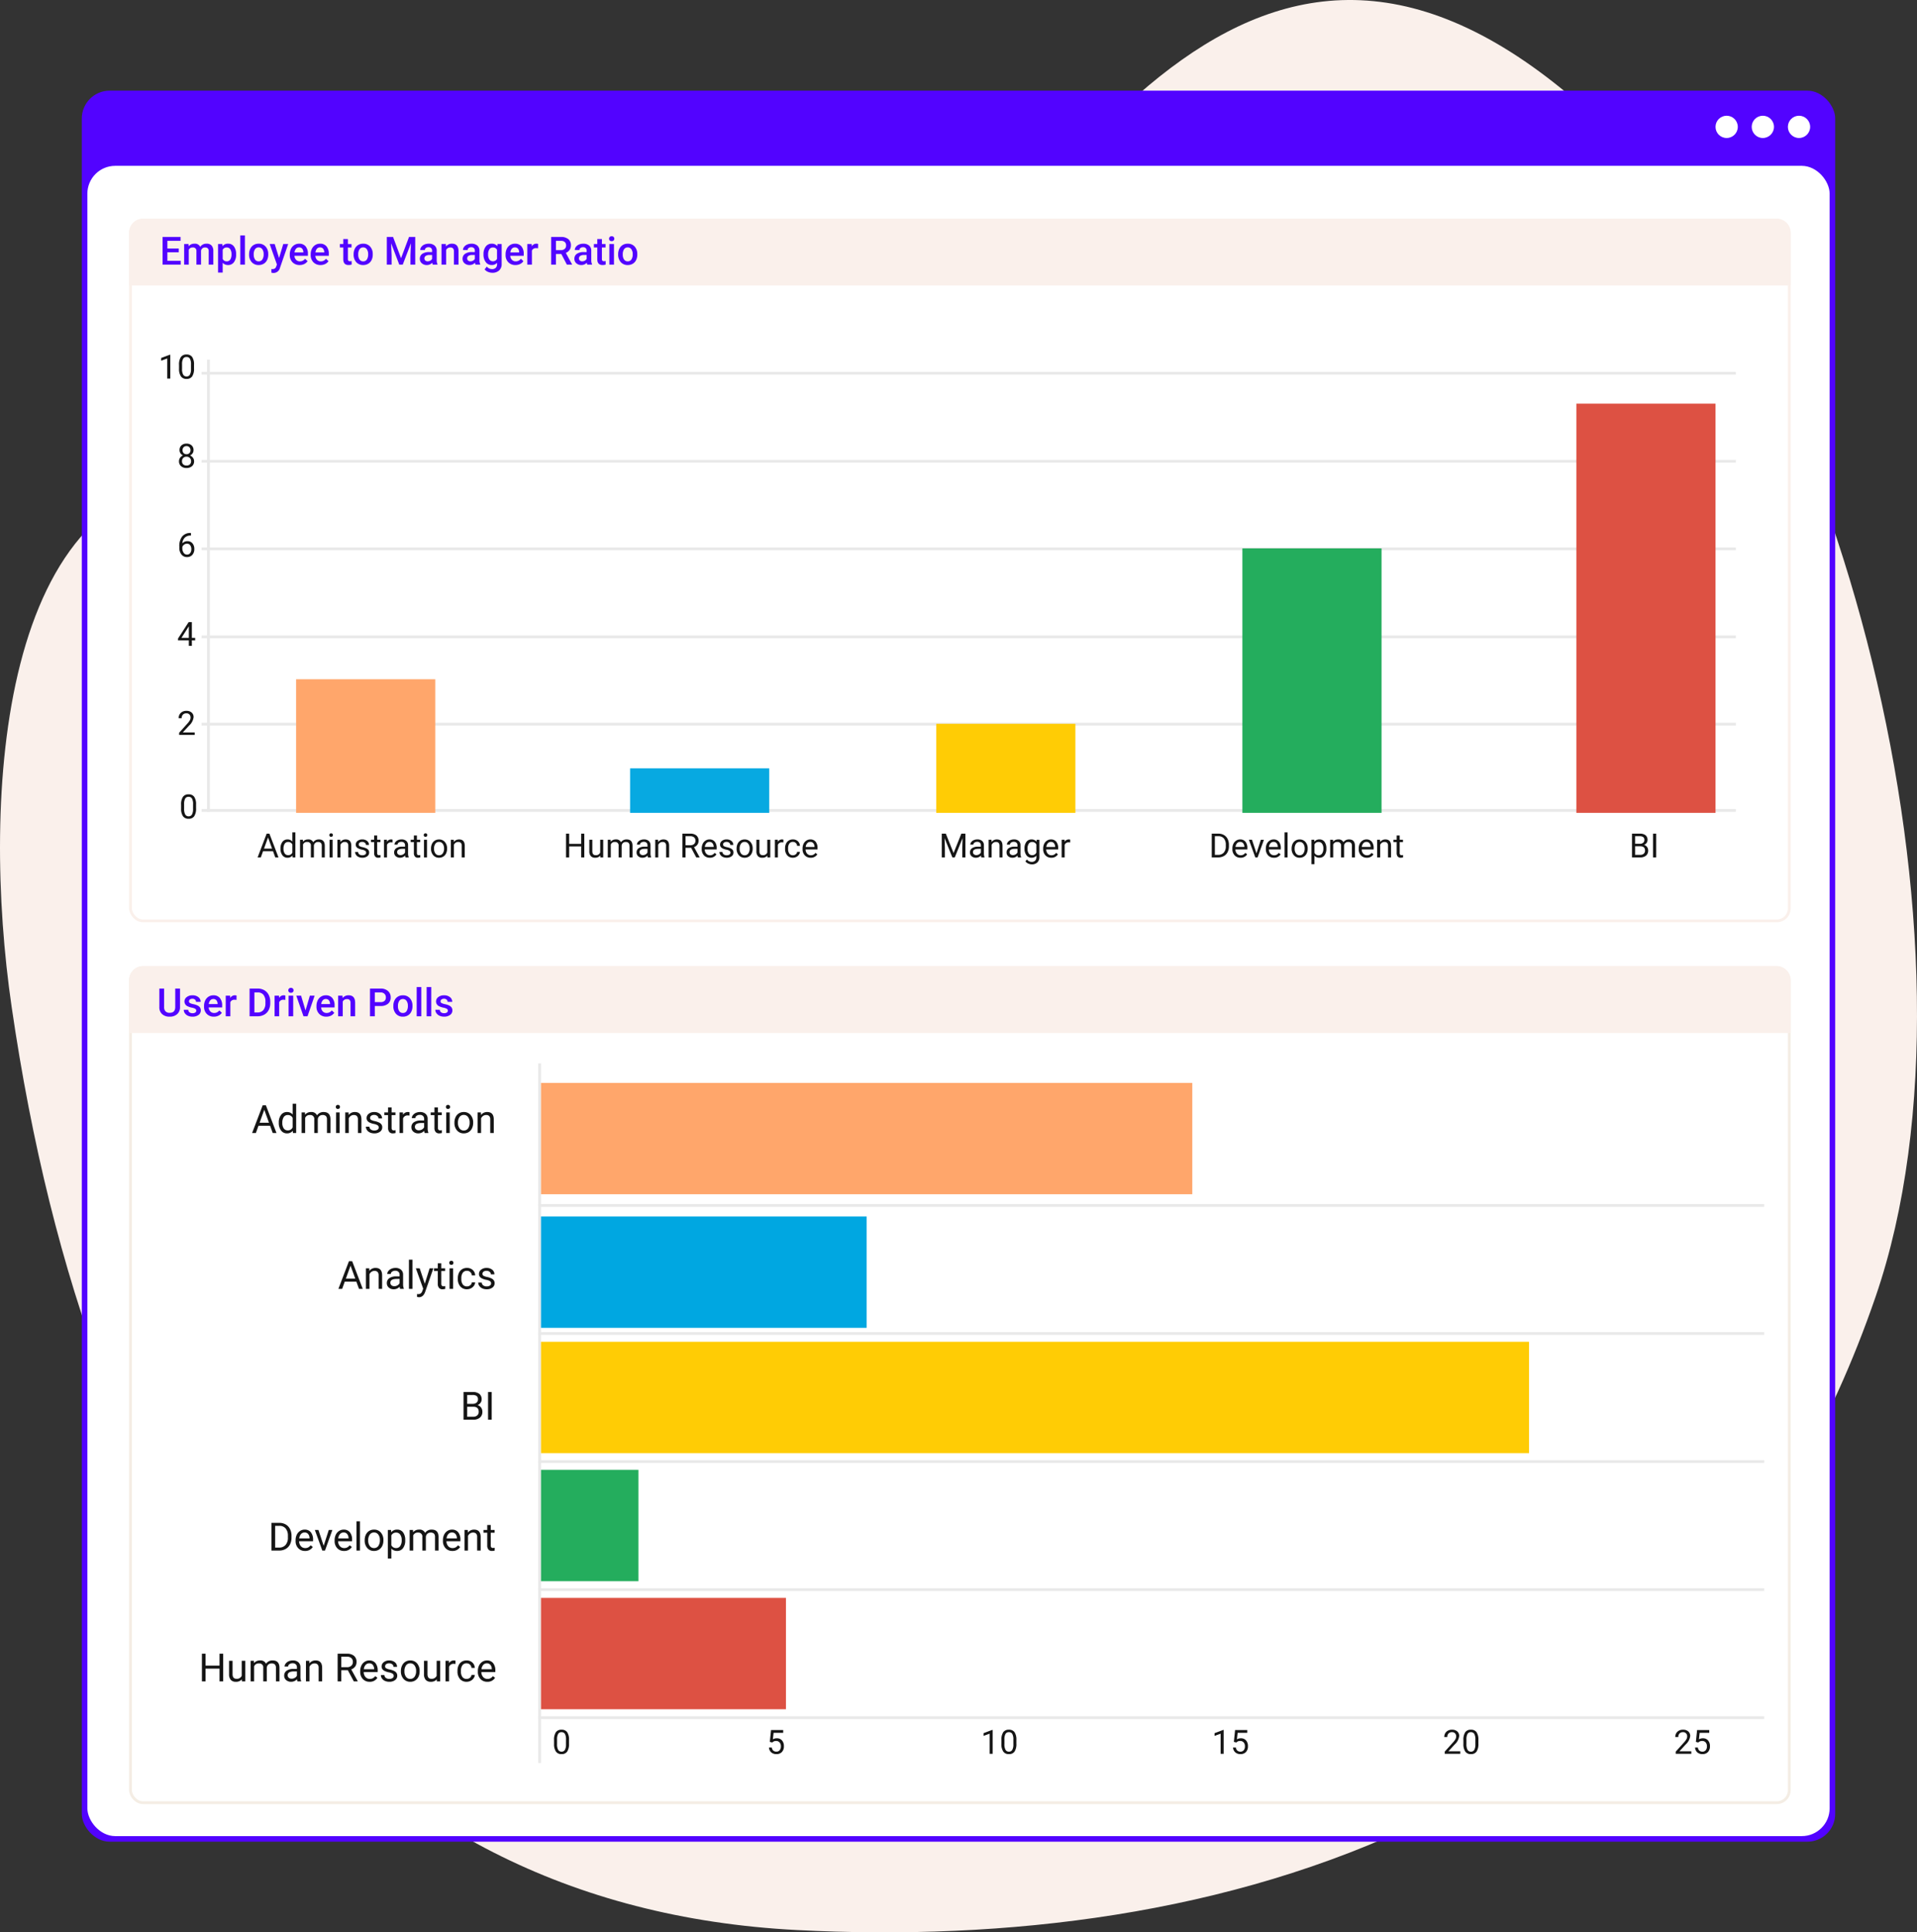 <svg xmlns="http://www.w3.org/2000/svg" width="688.784" height="694.144" viewBox="0 0 688.784 694.144">
  <rect x="0" y="0" width="688.784" height="694.144" fill="#333333" stroke="none"/>
  <g id="nw_socialRecognition" transform="translate(-942.608 -1056.428)">
    <path id="liquid-and-fluid-shape" d="M1693.879,5436.551c77.86-106.821,150.921-230.907,269.908-119.022,85.122,80.009,142.384,295.391,98.973,421.752-65.427,190.422-238.08,235.323-387.69,227.516-163.3-8.5-253.525-136.041-282.04-331.615-10.964-75.1-4.676-190.222,71.927-190.222C1557.658,5444.959,1611.944,5548.993,1693.879,5436.551Z" transform="translate(-446.238 -4217.058)" fill="#faf0eb" fill-rule="evenodd"/>
    <g id="Base">
      <rect id="Rectangle_186" data-name="Rectangle 186" width="630" height="629" rx="10" transform="translate(972 1089)" fill="#5203ff"/>
      <rect id="Rectangle_187" data-name="Rectangle 187" width="626" height="600" rx="10" transform="translate(974 1116)" fill="#fff"/>
      <circle id="Ellipse_157" data-name="Ellipse 157" cx="4" cy="4" r="4" transform="translate(1585 1098)" fill="#fff"/>
      <circle id="Ellipse_158" data-name="Ellipse 158" cx="4" cy="4" r="4" transform="translate(1572 1098)" fill="#fff"/>
      <circle id="Ellipse_159" data-name="Ellipse 159" cx="4" cy="4" r="4" transform="translate(1559 1098)" fill="#fff"/>
    </g>
    <g id="Employee_to_Manager_Ratio" data-name="Employee to Manager Ratio" transform="translate(-390 3)">
      <g id="Rectangle_199" data-name="Rectangle 199" transform="translate(1379 1132)" fill="#fff" stroke="#faf0eb" stroke-width="1">
        <rect width="597" height="252.728" rx="5" stroke="none"/>
        <rect x="0.5" y="0.5" width="596" height="251.728" rx="4.5" fill="none"/>
      </g>
      <path id="Rectangle_1045" data-name="Rectangle 1045" d="M5,0H592a5,5,0,0,1,5,5V24a0,0,0,0,1,0,0H0a0,0,0,0,1,0,0V5A5,5,0,0,1,5,0Z" transform="translate(1379 1132)" fill="#faf0eb"/>
      <path id="Path_4235" data-name="Path 4235" d="M6.829-4.443H2.741v3.063H7.52V0H1.012V-9.953h6.46v1.395H2.741v2.748H6.829Zm3.5-2.953.048.772a2.662,2.662,0,0,1,2.133-.909A2.045,2.045,0,0,1,14.54-6.4a2.623,2.623,0,0,1,2.27-1.135,2.306,2.306,0,0,1,1.822.677,2.98,2.98,0,0,1,.612,2V0H17.582V-4.812a1.471,1.471,0,0,0-.308-1.032,1.347,1.347,0,0,0-1.019-.328,1.383,1.383,0,0,0-.926.3,1.6,1.6,0,0,0-.5.8L14.834,0H13.173V-4.867A1.185,1.185,0,0,0,11.84-6.173a1.462,1.462,0,0,0-1.415.813V0H8.764V-7.4Zm17.1,3.773a4.4,4.4,0,0,1-.779,2.738A2.5,2.5,0,0,1,24.555.137a2.512,2.512,0,0,1-1.948-.8V2.844H20.945V-7.4h1.531l.068.752a2.44,2.44,0,0,1,1.989-.889,2.521,2.521,0,0,1,2.123,1.008,4.521,4.521,0,0,1,.769,2.8Zm-1.654-.144a3.085,3.085,0,0,0-.441-1.757,1.433,1.433,0,0,0-1.261-.649,1.529,1.529,0,0,0-1.463.841v3.281a1.543,1.543,0,0,0,1.477.861,1.432,1.432,0,0,0,1.241-.639A3.4,3.4,0,0,0,25.771-3.767ZM30.6,0H28.937V-10.5H30.6Zm1.5-3.767a4.361,4.361,0,0,1,.431-1.958,3.145,3.145,0,0,1,1.21-1.34,3.409,3.409,0,0,1,1.791-.468,3.231,3.231,0,0,1,2.43.964,3.791,3.791,0,0,1,1.008,2.557l.007.39a4.4,4.4,0,0,1-.42,1.955,3.108,3.108,0,0,1-1.2,1.333A3.434,3.434,0,0,1,35.54.137,3.209,3.209,0,0,1,33.035-.906a3.993,3.993,0,0,1-.94-2.779Zm1.661.144a2.98,2.98,0,0,0,.472,1.788,1.533,1.533,0,0,0,1.313.646,1.517,1.517,0,0,0,1.309-.656,3.292,3.292,0,0,0,.468-1.921,2.942,2.942,0,0,0-.482-1.777A1.539,1.539,0,0,0,35.526-6.2a1.525,1.525,0,0,0-1.292.646A3.23,3.23,0,0,0,33.756-3.623Zm9.105,1.244,1.5-5.018h1.771L43.2,1.121a2.389,2.389,0,0,1-2.3,1.866,2.961,2.961,0,0,1-.8-.124V1.572l.314.021a1.617,1.617,0,0,0,.947-.229,1.517,1.517,0,0,0,.5-.768L42.1-.04,39.5-7.4H41.3Zm7.4,2.516A3.437,3.437,0,0,1,47.7-.858a3.608,3.608,0,0,1-.981-2.649v-.205a4.438,4.438,0,0,1,.427-1.979,3.252,3.252,0,0,1,1.2-1.357,3.172,3.172,0,0,1,1.723-.485,2.9,2.9,0,0,1,2.334.964,4.076,4.076,0,0,1,.824,2.728v.67H48.392A2.221,2.221,0,0,0,49-1.723a1.837,1.837,0,0,0,1.35.533,2.249,2.249,0,0,0,1.859-.923l.9.854A2.99,2.99,0,0,1,51.922-.229,3.713,3.713,0,0,1,50.258.137ZM50.06-6.2a1.4,1.4,0,0,0-1.1.479,2.48,2.48,0,0,0-.537,1.333h3.165v-.123a2.019,2.019,0,0,0-.444-1.261A1.388,1.388,0,0,0,50.06-6.2ZM57.771.137a3.437,3.437,0,0,1-2.56-.995,3.608,3.608,0,0,1-.981-2.649v-.205a4.438,4.438,0,0,1,.427-1.979,3.252,3.252,0,0,1,1.2-1.357,3.172,3.172,0,0,1,1.723-.485,2.9,2.9,0,0,1,2.334.964,4.076,4.076,0,0,1,.824,2.728v.67H55.9a2.221,2.221,0,0,0,.612,1.449,1.837,1.837,0,0,0,1.35.533,2.249,2.249,0,0,0,1.859-.923l.9.854A2.99,2.99,0,0,1,59.435-.229,3.713,3.713,0,0,1,57.771.137Zm-.2-6.337a1.4,1.4,0,0,0-1.1.479,2.48,2.48,0,0,0-.537,1.333H59.1v-.123a2.019,2.019,0,0,0-.444-1.261A1.388,1.388,0,0,0,57.572-6.2ZM67.594-9.194v1.8H68.9v1.23H67.594v4.129a.909.909,0,0,0,.167.612.777.777,0,0,0,.6.188,2.559,2.559,0,0,0,.581-.068V-.021a4.091,4.091,0,0,1-1.094.157q-1.914,0-1.914-2.112v-4.19H64.716V-7.4h1.217v-1.8Zm2.058,5.428a4.361,4.361,0,0,1,.431-1.958,3.145,3.145,0,0,1,1.21-1.34,3.409,3.409,0,0,1,1.791-.468,3.231,3.231,0,0,1,2.43.964,3.791,3.791,0,0,1,1.008,2.557l.007.39a4.4,4.4,0,0,1-.42,1.955A3.108,3.108,0,0,1,74.9-.335,3.434,3.434,0,0,1,73.1.137,3.209,3.209,0,0,1,70.591-.906a3.993,3.993,0,0,1-.94-2.779Zm1.661.144a2.98,2.98,0,0,0,.472,1.788,1.533,1.533,0,0,0,1.313.646,1.517,1.517,0,0,0,1.309-.656,3.292,3.292,0,0,0,.468-1.921,2.942,2.942,0,0,0-.482-1.777A1.539,1.539,0,0,0,73.083-6.2a1.525,1.525,0,0,0-1.292.646A3.23,3.23,0,0,0,71.313-3.623Zm12.51-6.33,2.871,7.629,2.864-7.629h2.235V0H90.07V-3.281l.171-4.389L87.3,0H86.064L83.132-7.663,83.3-3.281V0H81.58V-9.953ZM98.1,0A2.564,2.564,0,0,1,97.9-.69a2.586,2.586,0,0,1-1.941.827A2.61,2.61,0,0,1,94.145-.5a2.034,2.034,0,0,1-.7-1.572,2.1,2.1,0,0,1,.878-1.815,4.257,4.257,0,0,1,2.512-.632H97.85V-5a1.3,1.3,0,0,0-.321-.919,1.274,1.274,0,0,0-.978-.345,1.463,1.463,0,0,0-.93.284.878.878,0,0,0-.362.721H93.6A1.844,1.844,0,0,1,94-6.4a2.687,2.687,0,0,1,1.1-.831,3.854,3.854,0,0,1,1.548-.3,3.1,3.1,0,0,1,2.071.653,2.328,2.328,0,0,1,.793,1.835v3.336a3.781,3.781,0,0,0,.28,1.593V0ZM96.271-1.2a1.89,1.89,0,0,0,.926-.239,1.6,1.6,0,0,0,.653-.643V-3.473h-.9a2.449,2.449,0,0,0-1.388.321,1.041,1.041,0,0,0-.465.909.971.971,0,0,0,.318.762A1.231,1.231,0,0,0,96.271-1.2Zm6.521-6.2.048.854a2.659,2.659,0,0,1,2.153-.991q2.311,0,2.352,2.646V0h-1.661V-4.792a1.523,1.523,0,0,0-.3-1.042,1.28,1.28,0,0,0-.995-.338,1.6,1.6,0,0,0-1.5.909V0h-1.661V-7.4ZM113.456,0a2.564,2.564,0,0,1-.191-.69,2.586,2.586,0,0,1-1.941.827A2.61,2.61,0,0,1,109.5-.5a2.034,2.034,0,0,1-.7-1.572,2.1,2.1,0,0,1,.878-1.815,4.257,4.257,0,0,1,2.512-.632h1.019V-5a1.3,1.3,0,0,0-.321-.919,1.274,1.274,0,0,0-.978-.345,1.463,1.463,0,0,0-.93.284.878.878,0,0,0-.362.721h-1.661a1.844,1.844,0,0,1,.4-1.138,2.687,2.687,0,0,1,1.1-.831,3.854,3.854,0,0,1,1.548-.3,3.1,3.1,0,0,1,2.071.653,2.328,2.328,0,0,1,.793,1.835v3.336a3.781,3.781,0,0,0,.28,1.593V0Zm-1.825-1.2a1.89,1.89,0,0,0,.926-.239,1.6,1.6,0,0,0,.653-.643V-3.473h-.9a2.449,2.449,0,0,0-1.388.321,1.041,1.041,0,0,0-.465.909.971.971,0,0,0,.318.762A1.231,1.231,0,0,0,111.631-1.2Zm4.689-2.557a4.326,4.326,0,0,1,.81-2.751,2.6,2.6,0,0,1,2.15-1.029,2.436,2.436,0,0,1,1.989.882l.075-.745h1.5V-.226a2.981,2.981,0,0,1-.906,2.3,3.45,3.45,0,0,1-2.444.841,3.939,3.939,0,0,1-1.589-.338,2.824,2.824,0,0,1-1.179-.885l.786-1A2.374,2.374,0,0,0,119.4,1.6a1.835,1.835,0,0,0,1.306-.448,1.716,1.716,0,0,0,.479-1.316v-.5a2.446,2.446,0,0,1-1.914.8A2.594,2.594,0,0,1,117.144-.9,4.466,4.466,0,0,1,116.32-3.753Zm1.654.144a2.978,2.978,0,0,0,.455,1.753,1.462,1.462,0,0,0,1.261.639,1.6,1.6,0,0,0,1.49-.861V-5.332a1.576,1.576,0,0,0-1.477-.841,1.467,1.467,0,0,0-1.275.649A3.334,3.334,0,0,0,117.975-3.609ZM127.8.137a3.437,3.437,0,0,1-2.56-.995,3.608,3.608,0,0,1-.981-2.649v-.205a4.438,4.438,0,0,1,.427-1.979,3.252,3.252,0,0,1,1.2-1.357,3.172,3.172,0,0,1,1.723-.485,2.9,2.9,0,0,1,2.334.964,4.076,4.076,0,0,1,.824,2.728v.67h-4.833a2.221,2.221,0,0,0,.612,1.449,1.837,1.837,0,0,0,1.35.533,2.249,2.249,0,0,0,1.859-.923l.9.854a2.99,2.99,0,0,1-1.186,1.029A3.713,3.713,0,0,1,127.8.137Zm-.2-6.337a1.4,1.4,0,0,0-1.1.479,2.48,2.48,0,0,0-.537,1.333h3.165v-.123a2.019,2.019,0,0,0-.444-1.261A1.388,1.388,0,0,0,127.606-6.2Zm8.326.321a4.111,4.111,0,0,0-.677-.055,1.524,1.524,0,0,0-1.538.875V0h-1.661V-7.4h1.586l.041.827a1.872,1.872,0,0,1,1.668-.964,1.555,1.555,0,0,1,.588.1Zm8.354,2.051h-1.928V0h-1.729V-9.953h3.5a4.071,4.071,0,0,1,2.659.773,2.735,2.735,0,0,1,.937,2.237,2.8,2.8,0,0,1-.482,1.673A3.067,3.067,0,0,1,145.9-4.233l2.235,4.145V0h-1.853Zm-1.928-1.395h1.777a1.977,1.977,0,0,0,1.367-.441A1.538,1.538,0,0,0,146-6.87a1.637,1.637,0,0,0-.455-1.237,1.931,1.931,0,0,0-1.357-.451h-1.825ZM153.624,0a2.563,2.563,0,0,1-.191-.69,2.586,2.586,0,0,1-1.941.827A2.61,2.61,0,0,1,149.673-.5a2.034,2.034,0,0,1-.7-1.572,2.1,2.1,0,0,1,.878-1.815,4.257,4.257,0,0,1,2.512-.632h1.019V-5a1.3,1.3,0,0,0-.321-.919,1.274,1.274,0,0,0-.978-.345,1.463,1.463,0,0,0-.93.284.878.878,0,0,0-.362.721h-1.661a1.844,1.844,0,0,1,.4-1.138,2.687,2.687,0,0,1,1.1-.831,3.854,3.854,0,0,1,1.548-.3,3.1,3.1,0,0,1,2.071.653,2.328,2.328,0,0,1,.793,1.835v3.336a3.781,3.781,0,0,0,.28,1.593V0ZM151.8-1.2a1.89,1.89,0,0,0,.926-.239,1.6,1.6,0,0,0,.653-.643V-3.473h-.9a2.449,2.449,0,0,0-1.388.321,1.041,1.041,0,0,0-.465.909.971.971,0,0,0,.318.762A1.231,1.231,0,0,0,151.8-1.2Zm7.062-8v1.8h1.306v1.23H158.86v4.129a.909.909,0,0,0,.167.612.777.777,0,0,0,.6.188,2.559,2.559,0,0,0,.581-.068V-.021a4.091,4.091,0,0,1-1.094.157q-1.914,0-1.914-2.112v-4.19h-1.217V-7.4H157.2v-1.8ZM163.2,0H161.54V-7.4H163.2Zm-1.764-9.317a.882.882,0,0,1,.243-.636.917.917,0,0,1,.694-.253.928.928,0,0,1,.7.253.875.875,0,0,1,.246.636.855.855,0,0,1-.246.625.935.935,0,0,1-.7.25.924.924,0,0,1-.694-.25A.861.861,0,0,1,161.438-9.317ZM164.7-3.767a4.361,4.361,0,0,1,.431-1.958,3.145,3.145,0,0,1,1.21-1.34,3.409,3.409,0,0,1,1.791-.468,3.231,3.231,0,0,1,2.43.964,3.791,3.791,0,0,1,1.008,2.557l.007.39a4.4,4.4,0,0,1-.42,1.955,3.108,3.108,0,0,1-1.2,1.333,3.434,3.434,0,0,1-1.808.472,3.209,3.209,0,0,1-2.505-1.042,3.993,3.993,0,0,1-.94-2.779Zm1.661.144a2.98,2.98,0,0,0,.472,1.788,1.533,1.533,0,0,0,1.313.646,1.517,1.517,0,0,0,1.309-.656,3.292,3.292,0,0,0,.468-1.921,2.942,2.942,0,0,0-.482-1.777A1.539,1.539,0,0,0,168.13-6.2a1.525,1.525,0,0,0-1.292.646A3.23,3.23,0,0,0,166.359-3.623Z" transform="translate(1390.012 1148.5)" fill="#5203ff"/>
      <g id="Ratings" transform="translate(1355 1014.117)">
        <path id="V-line" d="M14,26V25H565.278v1Z" transform="translate(36.028 273.947)" fill="#e9e9e9" fill-rule="evenodd"/>
        <path id="V-line-2" data-name="V-line" d="M14,26V25H565.278v1Z" transform="translate(36.028 304.947)" fill="#e9e9e9" fill-rule="evenodd"/>
        <path id="V-line-3" data-name="V-line" d="M14,26V25H565.278v1Z" transform="translate(36.028 242.585)" fill="#e9e9e9" fill-rule="evenodd"/>
        <path id="V-line-4" data-name="V-line" d="M14,26V25H565.278v1Z" transform="translate(36.028 210.975)" fill="#e9e9e9" fill-rule="evenodd"/>
        <path id="V-line-5" data-name="V-line" d="M14,26V25H565.278v1Z" transform="translate(36.028 179.51)" fill="#e9e9e9" fill-rule="evenodd"/>
        <path id="V-line-6" data-name="V-line" d="M14,26V25H565.278v1Z" transform="translate(36.028 147.882)" fill="#e9e9e9" fill-rule="evenodd"/>
        <path id="_11" data-name="11" d="M0,1.026V0H162.47V1.026Z" transform="translate(53.013 168.478) rotate(90)" fill="#e9e9e9" fill-rule="evenodd"/>
        <g id="Group_27" data-name="Group 27" transform="translate(42 224.311)">
          <path id="Path_4234" data-name="Path 4234" d="M6.059-3.639a4.958,4.958,0,0,1-.65,2.83A2.313,2.313,0,0,1,3.375.117,2.33,2.33,0,0,1,1.354-.788a4.706,4.706,0,0,1-.68-2.7V-4.939a4.847,4.847,0,0,1,.65-2.795,2.331,2.331,0,0,1,2.039-.914,2.352,2.352,0,0,1,2.027.882,4.678,4.678,0,0,1,.668,2.722ZM4.975-5.121a3.972,3.972,0,0,0-.387-2.007,1.331,1.331,0,0,0-1.225-.63,1.314,1.314,0,0,0-1.213.627A3.878,3.878,0,0,0,1.758-5.2v1.734a4.036,4.036,0,0,0,.4,2.042,1.329,1.329,0,0,0,1.216.659,1.31,1.31,0,0,0,1.192-.621,3.89,3.89,0,0,0,.407-1.957Z" transform="translate(0 109)" fill="#151515"/>
          <path id="Path_4233" data-name="Path 4233" d="M-.439,0h-5.59V-.779l2.953-3.281a7.016,7.016,0,0,0,.905-1.21,2.019,2.019,0,0,0,.249-.964,1.531,1.531,0,0,0-.4-1.1A1.414,1.414,0,0,0-3.4-7.758a1.674,1.674,0,0,0-1.257.46,1.757,1.757,0,0,0-.448,1.28H-6.193a2.516,2.516,0,0,1,.759-1.9A2.813,2.813,0,0,1-3.4-8.648a2.7,2.7,0,0,1,1.881.624A2.129,2.129,0,0,1-.832-6.363a4.88,4.88,0,0,1-1.605,3L-4.723-.885H-.439Z" transform="translate(6 79)" fill="#151515"/>
          <path id="Path_4232" data-name="Path 4232" d="M-1.453-2.865H-.27v.885H-1.453V0h-1.09V-1.98H-6.428v-.639l3.82-5.912h1.154Zm-3.744,0h2.654V-7.049l-.129.234Z" transform="translate(6 47)" fill="#151515"/>
          <path id="Path_4231" data-name="Path 4231" d="M-1.775-8.537v.92h-.2a2.854,2.854,0,0,0-2.016.75,3.121,3.121,0,0,0-.867,2.045A2.314,2.314,0,0,1-3.018-5.6a2.212,2.212,0,0,1,1.778.785A3.028,3.028,0,0,1-.574-2.783,3.019,3.019,0,0,1-1.292-.674,2.472,2.472,0,0,1-3.217.117,2.435,2.435,0,0,1-5.2-.823a3.727,3.727,0,0,1-.762-2.423v-.416a5.616,5.616,0,0,1,1-3.6A3.691,3.691,0,0,1-1.969-8.537ZM-3.2-4.693a1.729,1.729,0,0,0-1.025.334,1.74,1.74,0,0,0-.65.838v.4a2.8,2.8,0,0,0,.475,1.7,1.422,1.422,0,0,0,1.184.645,1.378,1.378,0,0,0,1.151-.539A2.237,2.237,0,0,0-1.646-2.73a2.238,2.238,0,0,0-.425-1.421A1.362,1.362,0,0,0-3.2-4.693Z" transform="translate(6 15)" fill="#151515"/>
          <path id="Path_4230" data-name="Path 4230" d="M-.855-6.3a1.981,1.981,0,0,1-.337,1.137,2.292,2.292,0,0,1-.911.779,2.445,2.445,0,0,1,1.058.838A2.108,2.108,0,0,1-.656-2.3,2.229,2.229,0,0,1-1.4-.539,2.87,2.87,0,0,1-3.369.117,2.857,2.857,0,0,1-5.341-.542,2.24,2.24,0,0,1-6.082-2.3,2.171,2.171,0,0,1-5.7-3.551a2.352,2.352,0,0,1,1.046-.844,2.236,2.236,0,0,1-.9-.779A2.009,2.009,0,0,1-5.883-6.3a2.205,2.205,0,0,1,.691-1.711,2.594,2.594,0,0,1,1.822-.633,2.6,2.6,0,0,1,1.819.633A2.2,2.2,0,0,1-.855-6.3ZM-1.74-2.326a1.572,1.572,0,0,0-.454-1.166,1.61,1.61,0,0,0-1.187-.451A1.582,1.582,0,0,0-4.556-3.5,1.59,1.59,0,0,0-5-2.326a1.514,1.514,0,0,0,.431,1.143,1.653,1.653,0,0,0,1.2.416,1.648,1.648,0,0,0,1.2-.419A1.511,1.511,0,0,0-1.74-2.326ZM-3.369-7.758a1.4,1.4,0,0,0-1.034.4,1.453,1.453,0,0,0-.4,1.075,1.446,1.446,0,0,0,.39,1.052,1.383,1.383,0,0,0,1.04.4,1.383,1.383,0,0,0,1.04-.4,1.446,1.446,0,0,0,.39-1.052,1.446,1.446,0,0,0-.4-1.061A1.379,1.379,0,0,0-3.369-7.758Z" transform="translate(6 -17)" fill="#151515"/>
          <path id="Path_4229" data-name="Path 4229" d="M-9.205,0h-1.09V-7.225l-2.186.8v-.984l3.105-1.166h.17ZM-.68-3.639a4.958,4.958,0,0,1-.65,2.83A2.313,2.313,0,0,1-3.363.117,2.33,2.33,0,0,1-5.385-.788a4.706,4.706,0,0,1-.68-2.7V-4.939a4.847,4.847,0,0,1,.65-2.795,2.331,2.331,0,0,1,2.039-.914,2.352,2.352,0,0,1,2.027.882A4.678,4.678,0,0,1-.68-5.045ZM-1.764-5.121A3.972,3.972,0,0,0-2.15-7.128a1.331,1.331,0,0,0-1.225-.63,1.314,1.314,0,0,0-1.213.627A3.878,3.878,0,0,0-4.98-5.2v1.734a4.036,4.036,0,0,0,.4,2.042,1.329,1.329,0,0,0,1.216.659,1.31,1.31,0,0,0,1.192-.621,3.89,3.89,0,0,0,.407-1.957Z" transform="translate(6 -49)" fill="#151515"/>
        </g>
        <g id="Group_51" data-name="Group 51" transform="translate(76 336.31)">
          <path id="Path_4240" data-name="Path 4240" d="M5.7-2.232H2.127L1.324,0H.164L3.422-8.531h.984L7.67,0H6.516Zm-3.234-.92h2.9L3.914-7.143Zm5.918-.07a3.714,3.714,0,0,1,.691-2.347,2.186,2.186,0,0,1,1.811-.888A2.2,2.2,0,0,1,12.65-5.7V-9h1.084V0h-1l-.053-.68a2.208,2.208,0,0,1-1.811.8,2.165,2.165,0,0,1-1.8-.9,3.756,3.756,0,0,1-.694-2.355ZM9.469-3.1a2.812,2.812,0,0,0,.445,1.688,1.44,1.44,0,0,0,1.23.609,1.581,1.581,0,0,0,1.506-.926V-4.641a1.593,1.593,0,0,0-1.494-.9,1.446,1.446,0,0,0-1.242.615A3.1,3.1,0,0,0,9.469-3.1Zm6.967-3.24.029.7a2.341,2.341,0,0,1,1.881-.82,1.813,1.813,0,0,1,1.811,1.02,2.4,2.4,0,0,1,.823-.738,2.431,2.431,0,0,1,1.2-.281q2.086,0,2.121,2.209V0H23.215V-4.184A1.456,1.456,0,0,0,22.9-5.2a1.368,1.368,0,0,0-1.043-.337,1.437,1.437,0,0,0-1,.36,1.462,1.462,0,0,0-.463.97V0h-1.09V-4.154a1.209,1.209,0,0,0-1.354-1.383,1.45,1.45,0,0,0-1.459.908V0H15.41V-6.34ZM27.111,0H26.027V-6.34h1.084ZM25.939-8.021a.647.647,0,0,1,.161-.445.6.6,0,0,1,.478-.182.614.614,0,0,1,.48.182.64.64,0,0,1,.164.445.619.619,0,0,1-.164.439.626.626,0,0,1-.48.176.616.616,0,0,1-.478-.176A.626.626,0,0,1,25.939-8.021ZM29.871-6.34l.035.8a2.31,2.31,0,0,1,1.9-.914q2.01,0,2.027,2.268V0H32.748V-4.2a1.459,1.459,0,0,0-.313-1.014,1.256,1.256,0,0,0-.958-.328,1.564,1.564,0,0,0-.926.281,1.91,1.91,0,0,0-.621.738V0H28.846V-6.34Zm9.287,4.658a.8.8,0,0,0-.331-.683,3.187,3.187,0,0,0-1.154-.419,5.457,5.457,0,0,1-1.307-.422,1.859,1.859,0,0,1-.715-.586A1.4,1.4,0,0,1,35.42-4.6a1.645,1.645,0,0,1,.659-1.318,2.574,2.574,0,0,1,1.685-.539,2.649,2.649,0,0,1,1.749.557,1.768,1.768,0,0,1,.671,1.424h-1.09a.979.979,0,0,0-.378-.768,1.416,1.416,0,0,0-.952-.322,1.482,1.482,0,0,0-.926.258.812.812,0,0,0-.334.674.658.658,0,0,0,.311.592,3.821,3.821,0,0,0,1.122.381,5.847,5.847,0,0,1,1.315.434A1.919,1.919,0,0,1,40-2.622a1.491,1.491,0,0,1,.243.864A1.623,1.623,0,0,1,39.563-.4,2.851,2.851,0,0,1,37.8.117a3.193,3.193,0,0,1-1.348-.27,2.192,2.192,0,0,1-.917-.753A1.815,1.815,0,0,1,35.2-1.951h1.084a1.122,1.122,0,0,0,.437.864A1.693,1.693,0,0,0,37.8-.768a1.748,1.748,0,0,0,.987-.249A.765.765,0,0,0,39.158-1.682Zm3.967-6.193V-6.34h1.184V-5.5H43.125v3.937a.88.88,0,0,0,.158.572.666.666,0,0,0,.539.191,2.624,2.624,0,0,0,.516-.07V0a3.161,3.161,0,0,1-.832.116,1.35,1.35,0,0,1-1.1-.439,1.888,1.888,0,0,1-.369-1.248V-5.5H40.887V-6.34h1.154V-7.875Zm5.514,2.508a3.248,3.248,0,0,0-.533-.041,1.428,1.428,0,0,0-1.447.908V0H45.574V-6.34h1.055l.018.732a1.688,1.688,0,0,1,1.512-.85,1.107,1.107,0,0,1,.48.082ZM53.314,0a2.277,2.277,0,0,1-.152-.668,2.419,2.419,0,0,1-1.8.785,2.238,2.238,0,0,1-1.538-.53,1.716,1.716,0,0,1-.6-1.345A1.792,1.792,0,0,1,49.972-3.3a3.55,3.55,0,0,1,2.118-.548h1.055v-.5a1.217,1.217,0,0,0-.34-.905,1.366,1.366,0,0,0-1-.337,1.581,1.581,0,0,0-.973.293.863.863,0,0,0-.393.709h-1.09a1.5,1.5,0,0,1,.337-.917,2.3,2.3,0,0,1,.914-.7,3.075,3.075,0,0,1,1.269-.258,2.506,2.506,0,0,1,1.717.548A1.976,1.976,0,0,1,54.229-4.4v2.918a3.567,3.567,0,0,0,.223,1.389V0Zm-1.8-.826a1.905,1.905,0,0,0,.967-.264,1.6,1.6,0,0,0,.662-.686v-1.3h-.85Q50.3-3.076,50.3-1.91a.987.987,0,0,0,.34.8A1.306,1.306,0,0,0,51.516-.826ZM57.4-7.875V-6.34h1.184V-5.5H57.4v3.937a.88.88,0,0,0,.158.572A.666.666,0,0,0,58.1-.8a2.624,2.624,0,0,0,.516-.07V0a3.161,3.161,0,0,1-.832.116,1.35,1.35,0,0,1-1.1-.439,1.888,1.888,0,0,1-.369-1.248V-5.5H55.16V-6.34h1.154V-7.875ZM61.025,0H59.941V-6.34h1.084ZM59.854-8.021a.647.647,0,0,1,.161-.445.6.6,0,0,1,.478-.182.614.614,0,0,1,.48.182.64.64,0,0,1,.164.445.619.619,0,0,1-.164.439.626.626,0,0,1-.48.176.616.616,0,0,1-.478-.176A.626.626,0,0,1,59.854-8.021Zm2.619,4.793A3.745,3.745,0,0,1,62.839-4.9a2.732,2.732,0,0,1,1.02-1.148,2.775,2.775,0,0,1,1.491-.4,2.674,2.674,0,0,1,2.095.9,3.449,3.449,0,0,1,.8,2.385V-3.1a3.777,3.777,0,0,1-.354,1.661A2.692,2.692,0,0,1,66.876-.293a2.807,2.807,0,0,1-1.515.41,2.667,2.667,0,0,1-2.089-.9,3.432,3.432,0,0,1-.8-2.373Zm1.09.129a2.712,2.712,0,0,0,.489,1.693,1.566,1.566,0,0,0,1.31.639,1.556,1.556,0,0,0,1.313-.647,2.966,2.966,0,0,0,.486-1.813,2.708,2.708,0,0,0-.5-1.69,1.574,1.574,0,0,0-1.315-.647,1.557,1.557,0,0,0-1.295.639A2.944,2.944,0,0,0,63.563-3.1Zm7.066-3.24.035.8a2.31,2.31,0,0,1,1.9-.914q2.01,0,2.027,2.268V0H73.506V-4.2a1.459,1.459,0,0,0-.313-1.014,1.256,1.256,0,0,0-.958-.328,1.564,1.564,0,0,0-.926.281,1.91,1.91,0,0,0-.621.738V0H69.6V-6.34Z" transform="translate(-6 11)" fill="#151515"/>
          <path id="Path_4239" data-name="Path 4239" d="M7.547,0H6.416V-3.943h-4.3V0H.99V-8.531H2.115v3.668h4.3V-8.531H7.547Zm5.742-.627a2.3,2.3,0,0,1-1.857.744A1.971,1.971,0,0,1,9.888-.472a2.549,2.549,0,0,1-.536-1.743V-6.34h1.084v4.1Q10.436-.8,11.607-.8a1.623,1.623,0,0,0,1.652-.926V-6.34h1.084V0H13.313ZM17.01-6.34l.029.7a2.341,2.341,0,0,1,1.881-.82,1.813,1.813,0,0,1,1.811,1.02,2.4,2.4,0,0,1,.823-.738,2.431,2.431,0,0,1,1.2-.281q2.086,0,2.121,2.209V0H23.789V-4.184A1.456,1.456,0,0,0,23.479-5.2a1.368,1.368,0,0,0-1.043-.337,1.437,1.437,0,0,0-1,.36,1.462,1.462,0,0,0-.463.97V0h-1.09V-4.154a1.209,1.209,0,0,0-1.354-1.383,1.45,1.45,0,0,0-1.459.908V0H15.984V-6.34ZM30.422,0a2.277,2.277,0,0,1-.152-.668,2.419,2.419,0,0,1-1.8.785,2.238,2.238,0,0,1-1.538-.53,1.716,1.716,0,0,1-.6-1.345A1.792,1.792,0,0,1,27.079-3.3,3.55,3.55,0,0,1,29.2-3.844h1.055v-.5a1.217,1.217,0,0,0-.34-.905,1.366,1.366,0,0,0-1-.337,1.581,1.581,0,0,0-.973.293.863.863,0,0,0-.393.709h-1.09a1.5,1.5,0,0,1,.337-.917,2.3,2.3,0,0,1,.914-.7,3.075,3.075,0,0,1,1.269-.258,2.506,2.506,0,0,1,1.717.548A1.976,1.976,0,0,1,31.336-4.4v2.918a3.567,3.567,0,0,0,.223,1.389V0Zm-1.8-.826a1.905,1.905,0,0,0,.967-.264,1.6,1.6,0,0,0,.662-.686v-1.3H29.4q-1.992,0-1.992,1.166a.987.987,0,0,0,.34.8A1.306,1.306,0,0,0,28.623-.826ZM34.061-6.34l.035.8a2.31,2.31,0,0,1,1.9-.914q2.01,0,2.027,2.268V0H36.938V-4.2a1.459,1.459,0,0,0-.313-1.014,1.256,1.256,0,0,0-.958-.328,1.564,1.564,0,0,0-.926.281,1.91,1.91,0,0,0-.621.738V0H33.035V-6.34ZM45.926-3.451h-2V0H42.791V-8.531h2.824a3.343,3.343,0,0,1,2.218.656,2.361,2.361,0,0,1,.776,1.91,2.3,2.3,0,0,1-.431,1.389,2.571,2.571,0,0,1-1.2.885l2,3.621V0H47.777Zm-2-.92H45.65a1.95,1.95,0,0,0,1.333-.434,1.469,1.469,0,0,0,.5-1.162,1.547,1.547,0,0,0-.472-1.215,2,2,0,0,0-1.362-.429H43.922ZM52.646.117a2.77,2.77,0,0,1-2.1-.847,3.142,3.142,0,0,1-.809-2.265v-.2a3.8,3.8,0,0,1,.36-1.685,2.811,2.811,0,0,1,1.008-1.16,2.534,2.534,0,0,1,1.4-.419,2.374,2.374,0,0,1,1.922.814,3.526,3.526,0,0,1,.686,2.332v.451H50.824a2.254,2.254,0,0,0,.548,1.515,1.722,1.722,0,0,0,1.333.577A1.888,1.888,0,0,0,53.678-1a2.444,2.444,0,0,0,.7-.621l.662.516A2.662,2.662,0,0,1,52.646.117Zm-.135-5.684a1.446,1.446,0,0,0-1.1.478,2.321,2.321,0,0,0-.551,1.339h3.176v-.082a2.065,2.065,0,0,0-.445-1.28A1.361,1.361,0,0,0,52.512-5.566Zm7.553,3.885a.8.8,0,0,0-.331-.683,3.187,3.187,0,0,0-1.154-.419,5.457,5.457,0,0,1-1.307-.422,1.859,1.859,0,0,1-.715-.586,1.4,1.4,0,0,1-.231-.809,1.645,1.645,0,0,1,.659-1.318,2.574,2.574,0,0,1,1.685-.539,2.649,2.649,0,0,1,1.749.557,1.768,1.768,0,0,1,.671,1.424H60a.979.979,0,0,0-.378-.768,1.416,1.416,0,0,0-.952-.322,1.482,1.482,0,0,0-.926.258.812.812,0,0,0-.334.674.658.658,0,0,0,.311.592,3.821,3.821,0,0,0,1.122.381,5.847,5.847,0,0,1,1.315.434,1.919,1.919,0,0,1,.747.606,1.491,1.491,0,0,1,.243.864A1.623,1.623,0,0,1,60.469-.4a2.851,2.851,0,0,1-1.764.513,3.193,3.193,0,0,1-1.348-.27,2.192,2.192,0,0,1-.917-.753,1.815,1.815,0,0,1-.331-1.046h1.084a1.122,1.122,0,0,0,.437.864,1.693,1.693,0,0,0,1.075.319,1.748,1.748,0,0,0,.987-.249A.765.765,0,0,0,60.064-1.682Zm2.209-1.547A3.745,3.745,0,0,1,62.64-4.9a2.732,2.732,0,0,1,1.02-1.148,2.775,2.775,0,0,1,1.491-.4,2.674,2.674,0,0,1,2.095.9,3.449,3.449,0,0,1,.8,2.385V-3.1a3.777,3.777,0,0,1-.354,1.661A2.692,2.692,0,0,1,66.677-.293a2.807,2.807,0,0,1-1.515.41,2.667,2.667,0,0,1-2.089-.9,3.432,3.432,0,0,1-.8-2.373Zm1.09.129a2.712,2.712,0,0,0,.489,1.693,1.566,1.566,0,0,0,1.31.639,1.556,1.556,0,0,0,1.313-.647,2.966,2.966,0,0,0,.486-1.813,2.708,2.708,0,0,0-.5-1.69,1.574,1.574,0,0,0-1.315-.647,1.557,1.557,0,0,0-1.295.639A2.944,2.944,0,0,0,63.363-3.1ZM73.318-.627a2.3,2.3,0,0,1-1.857.744,1.971,1.971,0,0,1-1.544-.589,2.549,2.549,0,0,1-.536-1.743V-6.34h1.084v4.1Q70.465-.8,71.637-.8a1.623,1.623,0,0,0,1.652-.926V-6.34h1.084V0H73.342Zm5.766-4.74a3.248,3.248,0,0,0-.533-.041A1.428,1.428,0,0,0,77.1-4.5V0H76.02V-6.34h1.055l.018.732a1.688,1.688,0,0,1,1.512-.85,1.107,1.107,0,0,1,.48.082Zm3.428,4.6a1.561,1.561,0,0,0,1.014-.352A1.237,1.237,0,0,0,84.006-2h1.025a1.966,1.966,0,0,1-.375,1.037,2.47,2.47,0,0,1-.923.785,2.663,2.663,0,0,1-1.222.293,2.612,2.612,0,0,1-2.06-.864,3.442,3.442,0,0,1-.765-2.364v-.182a3.817,3.817,0,0,1,.34-1.646A2.588,2.588,0,0,1,81-6.059a2.771,2.771,0,0,1,1.5-.4,2.543,2.543,0,0,1,1.772.639,2.283,2.283,0,0,1,.753,1.658H84.006a1.494,1.494,0,0,0-.466-1.011,1.449,1.449,0,0,0-1.034-.4,1.517,1.517,0,0,0-1.28.595,2.793,2.793,0,0,0-.454,1.72v.205a2.737,2.737,0,0,0,.451,1.688A1.524,1.524,0,0,0,82.512-.768Zm6.369.885a2.77,2.77,0,0,1-2.1-.847,3.142,3.142,0,0,1-.809-2.265v-.2a3.8,3.8,0,0,1,.36-1.685,2.811,2.811,0,0,1,1.008-1.16,2.534,2.534,0,0,1,1.4-.419,2.374,2.374,0,0,1,1.922.814,3.526,3.526,0,0,1,.686,2.332v.451H87.059a2.254,2.254,0,0,0,.548,1.515,1.722,1.722,0,0,0,1.333.577A1.888,1.888,0,0,0,89.912-1a2.444,2.444,0,0,0,.7-.621l.662.516A2.662,2.662,0,0,1,88.881.117Zm-.135-5.684a1.446,1.446,0,0,0-1.1.478,2.321,2.321,0,0,0-.551,1.339H90.27v-.082a2.065,2.065,0,0,0-.445-1.28A1.361,1.361,0,0,0,88.746-5.566Z" transform="translate(104 11)" fill="#151515"/>
          <path id="Path_4238" data-name="Path 4238" d="M2.443-8.531,5.232-1.57,8.021-8.531H9.48V0H8.355V-3.322l.105-3.586L5.66,0H4.8L2-6.891l.111,3.568V0H.99V-8.531ZM15.211,0a2.277,2.277,0,0,1-.152-.668,2.419,2.419,0,0,1-1.8.785,2.238,2.238,0,0,1-1.538-.53,1.716,1.716,0,0,1-.6-1.345A1.792,1.792,0,0,1,11.868-3.3a3.55,3.55,0,0,1,2.118-.548h1.055v-.5a1.217,1.217,0,0,0-.34-.905,1.366,1.366,0,0,0-1-.337,1.581,1.581,0,0,0-.973.293.863.863,0,0,0-.393.709h-1.09a1.5,1.5,0,0,1,.337-.917,2.3,2.3,0,0,1,.914-.7,3.075,3.075,0,0,1,1.269-.258,2.506,2.506,0,0,1,1.717.548A1.976,1.976,0,0,1,16.125-4.4v2.918a3.567,3.567,0,0,0,.223,1.389V0Zm-1.8-.826a1.905,1.905,0,0,0,.967-.264,1.6,1.6,0,0,0,.662-.686v-1.3h-.85Q12.2-3.076,12.2-1.91a.987.987,0,0,0,.34.8A1.306,1.306,0,0,0,13.412-.826ZM18.85-6.34l.035.8a2.31,2.31,0,0,1,1.9-.914q2.01,0,2.027,2.268V0H21.727V-4.2a1.459,1.459,0,0,0-.313-1.014,1.256,1.256,0,0,0-.958-.328,1.564,1.564,0,0,0-.926.281,1.91,1.91,0,0,0-.621.738V0H17.824V-6.34ZM28.359,0a2.277,2.277,0,0,1-.152-.668,2.419,2.419,0,0,1-1.8.785,2.238,2.238,0,0,1-1.538-.53,1.716,1.716,0,0,1-.6-1.345A1.792,1.792,0,0,1,25.017-3.3a3.55,3.55,0,0,1,2.118-.548h1.055v-.5a1.217,1.217,0,0,0-.34-.905,1.366,1.366,0,0,0-1-.337,1.581,1.581,0,0,0-.973.293.863.863,0,0,0-.393.709h-1.09a1.5,1.5,0,0,1,.337-.917,2.3,2.3,0,0,1,.914-.7,3.075,3.075,0,0,1,1.269-.258,2.506,2.506,0,0,1,1.717.548A1.976,1.976,0,0,1,29.273-4.4v2.918A3.567,3.567,0,0,0,29.5-.094V0Zm-1.8-.826a1.905,1.905,0,0,0,.967-.264,1.6,1.6,0,0,0,.662-.686v-1.3h-.85q-1.992,0-1.992,1.166a.987.987,0,0,0,.34.8A1.306,1.306,0,0,0,26.561-.826Zm4.154-2.4A3.726,3.726,0,0,1,31.4-5.581a2.192,2.192,0,0,1,1.816-.876,2.181,2.181,0,0,1,1.811.82l.053-.7h.99V-.152a2.579,2.579,0,0,1-.729,1.939,2.692,2.692,0,0,1-1.96.709A3.261,3.261,0,0,1,32.039,2.2a2.31,2.31,0,0,1-1-.8L31.6.75a2.12,2.12,0,0,0,1.705.861,1.661,1.661,0,0,0,1.233-.445A1.7,1.7,0,0,0,34.98-.088V-.633a2.228,2.228,0,0,1-1.775.75,2.166,2.166,0,0,1-1.8-.9A3.918,3.918,0,0,1,30.715-3.223ZM31.8-3.1a2.843,2.843,0,0,0,.439,1.685,1.428,1.428,0,0,0,1.23.612,1.588,1.588,0,0,0,1.506-.932V-4.629a1.606,1.606,0,0,0-1.494-.908,1.441,1.441,0,0,0-1.236.615A3.1,3.1,0,0,0,31.8-3.1ZM40.336.117a2.77,2.77,0,0,1-2.1-.847,3.142,3.142,0,0,1-.809-2.265v-.2a3.8,3.8,0,0,1,.36-1.685A2.811,2.811,0,0,1,38.8-6.038a2.534,2.534,0,0,1,1.4-.419,2.374,2.374,0,0,1,1.922.814,3.526,3.526,0,0,1,.686,2.332v.451H38.514a2.254,2.254,0,0,0,.548,1.515,1.722,1.722,0,0,0,1.333.577A1.888,1.888,0,0,0,41.367-1a2.444,2.444,0,0,0,.7-.621l.662.516A2.662,2.662,0,0,1,40.336.117ZM40.2-5.566a1.446,1.446,0,0,0-1.1.478,2.321,2.321,0,0,0-.551,1.339h3.176v-.082a2.065,2.065,0,0,0-.445-1.28A1.361,1.361,0,0,0,40.2-5.566Zm6.926.2a3.248,3.248,0,0,0-.533-.041,1.428,1.428,0,0,0-1.447.908V0H44.063V-6.34h1.055l.018.732a1.688,1.688,0,0,1,1.512-.85,1.107,1.107,0,0,1,.48.082Z" transform="translate(239 11)" fill="#151515"/>
          <path id="Path_4237" data-name="Path 4237" d="M.99,0V-8.531H3.4a3.877,3.877,0,0,1,1.969.492,3.329,3.329,0,0,1,1.321,1.4A4.558,4.558,0,0,1,7.16-4.553v.545a4.574,4.574,0,0,1-.466,2.115A3.277,3.277,0,0,1,5.364-.5,4.124,4.124,0,0,1,3.352,0ZM2.115-7.611V-.92H3.3a2.575,2.575,0,0,0,2.024-.809,3.344,3.344,0,0,0,.724-2.3v-.5a3.4,3.4,0,0,0-.683-2.261,2.429,2.429,0,0,0-1.937-.818ZM11.32.117a2.77,2.77,0,0,1-2.1-.847,3.142,3.142,0,0,1-.809-2.265v-.2a3.8,3.8,0,0,1,.36-1.685,2.811,2.811,0,0,1,1.008-1.16,2.534,2.534,0,0,1,1.4-.419,2.374,2.374,0,0,1,1.922.814,3.526,3.526,0,0,1,.686,2.332v.451H9.5a2.254,2.254,0,0,0,.548,1.515,1.722,1.722,0,0,0,1.333.577A1.888,1.888,0,0,0,12.352-1a2.444,2.444,0,0,0,.7-.621l.662.516A2.662,2.662,0,0,1,11.32.117Zm-.135-5.684a1.446,1.446,0,0,0-1.1.478A2.321,2.321,0,0,0,9.533-3.75h3.176v-.082a2.065,2.065,0,0,0-.445-1.28A1.361,1.361,0,0,0,11.186-5.566Zm5.877,4.1,1.57-4.869H19.74L17.467,0h-.826l-2.3-6.34h1.107ZM23.338.117a2.77,2.77,0,0,1-2.1-.847,3.142,3.142,0,0,1-.809-2.265v-.2a3.8,3.8,0,0,1,.36-1.685A2.811,2.811,0,0,1,21.8-6.038a2.534,2.534,0,0,1,1.4-.419,2.374,2.374,0,0,1,1.922.814,3.526,3.526,0,0,1,.686,2.332v.451H21.516a2.254,2.254,0,0,0,.548,1.515A1.722,1.722,0,0,0,23.4-.768,1.888,1.888,0,0,0,24.369-1a2.444,2.444,0,0,0,.7-.621l.662.516A2.662,2.662,0,0,1,23.338.117ZM23.2-5.566a1.446,1.446,0,0,0-1.1.478,2.321,2.321,0,0,0-.551,1.339h3.176v-.082a2.065,2.065,0,0,0-.445-1.28A1.361,1.361,0,0,0,23.2-5.566ZM28.242,0H27.158V-9h1.084Zm1.447-3.229A3.745,3.745,0,0,1,30.056-4.9a2.732,2.732,0,0,1,1.02-1.148,2.775,2.775,0,0,1,1.491-.4,2.674,2.674,0,0,1,2.095.9,3.449,3.449,0,0,1,.8,2.385V-3.1a3.777,3.777,0,0,1-.354,1.661A2.692,2.692,0,0,1,34.093-.293a2.807,2.807,0,0,1-1.515.41,2.667,2.667,0,0,1-2.089-.9,3.432,3.432,0,0,1-.8-2.373Zm1.09.129a2.712,2.712,0,0,0,.489,1.693,1.566,1.566,0,0,0,1.31.639,1.556,1.556,0,0,0,1.313-.647,2.966,2.966,0,0,0,.486-1.813,2.708,2.708,0,0,0-.5-1.69,1.574,1.574,0,0,0-1.315-.647,1.557,1.557,0,0,0-1.295.639A2.944,2.944,0,0,0,30.779-3.1Zm11.4,0a3.8,3.8,0,0,1-.662,2.332,2.122,2.122,0,0,1-1.793.885A2.325,2.325,0,0,1,37.9-.615V2.438H36.82V-6.34h.99l.053.7a2.233,2.233,0,0,1,1.84-.82,2.162,2.162,0,0,1,1.808.861,3.838,3.838,0,0,1,.665,2.4Zm-1.084-.123a2.8,2.8,0,0,0-.457-1.693,1.472,1.472,0,0,0-1.254-.621,1.593,1.593,0,0,0-1.477.873v3.029a1.6,1.6,0,0,0,1.488.867,1.465,1.465,0,0,0,1.239-.618A3.058,3.058,0,0,0,41.092-3.223Zm3.48-3.117.029.7a2.341,2.341,0,0,1,1.881-.82,1.813,1.813,0,0,1,1.811,1.02,2.4,2.4,0,0,1,.823-.738,2.431,2.431,0,0,1,1.2-.281q2.086,0,2.121,2.209V0H51.352V-4.184A1.456,1.456,0,0,0,51.041-5.2,1.368,1.368,0,0,0,50-5.537a1.437,1.437,0,0,0-1,.36,1.462,1.462,0,0,0-.463.97V0h-1.09V-4.154A1.209,1.209,0,0,0,46.09-5.537a1.45,1.45,0,0,0-1.459.908V0H43.547V-6.34ZM56.7.117a2.77,2.77,0,0,1-2.1-.847,3.142,3.142,0,0,1-.809-2.265v-.2a3.8,3.8,0,0,1,.36-1.685,2.811,2.811,0,0,1,1.008-1.16,2.534,2.534,0,0,1,1.4-.419,2.374,2.374,0,0,1,1.922.814,3.526,3.526,0,0,1,.686,2.332v.451H54.879a2.254,2.254,0,0,0,.548,1.515,1.722,1.722,0,0,0,1.333.577A1.888,1.888,0,0,0,57.732-1a2.444,2.444,0,0,0,.7-.621l.662.516A2.662,2.662,0,0,1,56.7.117Zm-.135-5.684a1.446,1.446,0,0,0-1.1.478,2.321,2.321,0,0,0-.551,1.339H58.09v-.082a2.065,2.065,0,0,0-.445-1.28A1.361,1.361,0,0,0,56.566-5.566Zm4.887-.773.035.8a2.31,2.31,0,0,1,1.9-.914q2.01,0,2.027,2.268V0H64.33V-4.2a1.459,1.459,0,0,0-.313-1.014,1.256,1.256,0,0,0-.958-.328,1.564,1.564,0,0,0-.926.281,1.91,1.91,0,0,0-.621.738V0H60.428V-6.34ZM68.52-7.875V-6.34H69.7V-5.5H68.52v3.937a.88.88,0,0,0,.158.572.666.666,0,0,0,.539.191,2.624,2.624,0,0,0,.516-.07V0A3.161,3.161,0,0,1,68.9.117a1.35,1.35,0,0,1-1.1-.439,1.888,1.888,0,0,1-.369-1.248V-5.5H66.281V-6.34h1.154V-7.875Z" transform="translate(336 11)" fill="#151515"/>
          <path id="Path_4236" data-name="Path 4236" d="M.99,0V-8.531H3.779a3.238,3.238,0,0,1,2.089.574,2.07,2.07,0,0,1,.7,1.7A1.733,1.733,0,0,1,6.229-5.2a2.2,2.2,0,0,1-.926.712A1.979,1.979,0,0,1,6.4-3.753a2.11,2.11,0,0,1,.4,1.292,2.282,2.282,0,0,1-.744,1.8A3.077,3.077,0,0,1,3.949,0ZM2.115-3.99V-.92H3.973a1.788,1.788,0,0,0,1.239-.407,1.43,1.43,0,0,0,.454-1.122q0-1.541-1.676-1.541Zm0-.9h1.7A1.781,1.781,0,0,0,5-5.262a1.24,1.24,0,0,0,.442-1,1.22,1.22,0,0,0-.41-1.025,2.014,2.014,0,0,0-1.248-.32H2.115ZM9.668,0H8.543V-8.531H9.668Z" transform="translate(487 11)" fill="#151515"/>
        </g>
      </g>
    </g>
    <g id="User_Driven_Polls" data-name="User Driven Polls" transform="translate(-390 271.5)">
      <g id="Rectangle_199-2" data-name="Rectangle 199" transform="translate(1379 1132)" fill="#fff" stroke="#f4ede4" stroke-width="1">
        <rect width="597" height="301" rx="5" stroke="none"/>
        <rect x="0.5" y="0.5" width="596" height="300" rx="4.5" fill="none"/>
      </g>
      <path id="Rectangle_1045-2" data-name="Rectangle 1045" d="M5,0H592a5,5,0,0,1,5,5V24a0,0,0,0,1,0,0H0a0,0,0,0,1,0,0V5A5,5,0,0,1,5,0Z" transform="translate(1379 1132)" fill="#faf0eb"/>
      <path id="Path_4241" data-name="Path 4241" d="M8.292-9.953V-3.3A3.232,3.232,0,0,1,7.277-.79a3.856,3.856,0,0,1-2.7.926A3.884,3.884,0,0,1,1.859-.776a3.248,3.248,0,0,1-1-2.533V-9.953H2.577v6.658a2.115,2.115,0,0,0,.506,1.524,1.973,1.973,0,0,0,1.49.526q2,0,2-2.105v-6.6ZM14.123-2.01a.753.753,0,0,0-.366-.677,3.89,3.89,0,0,0-1.213-.41,6.238,6.238,0,0,1-1.415-.451A1.889,1.889,0,0,1,9.885-5.291a1.969,1.969,0,0,1,.807-1.6,3.189,3.189,0,0,1,2.051-.643,3.318,3.318,0,0,1,2.143.656,2.082,2.082,0,0,1,.817,1.7H14.041a1.024,1.024,0,0,0-.355-.8,1.362,1.362,0,0,0-.943-.318,1.472,1.472,0,0,0-.892.253.8.8,0,0,0-.345.677.673.673,0,0,0,.321.595,4.418,4.418,0,0,0,1.3.427,6.148,6.148,0,0,1,1.535.513,2.173,2.173,0,0,1,.827.714,1.822,1.822,0,0,1,.27,1.012A1.927,1.927,0,0,1,14.93-.482a3.527,3.527,0,0,1-2.167.619,3.825,3.825,0,0,1-1.62-.328,2.666,2.666,0,0,1-1.107-.9,2.136,2.136,0,0,1-.4-1.237h1.613a1.17,1.17,0,0,0,.444.906,1.727,1.727,0,0,0,1.087.318,1.68,1.68,0,0,0,1-.25A.772.772,0,0,0,14.123-2.01ZM20.46.137A3.437,3.437,0,0,1,17.9-.858a3.608,3.608,0,0,1-.981-2.649v-.205a4.438,4.438,0,0,1,.427-1.979,3.252,3.252,0,0,1,1.2-1.357,3.172,3.172,0,0,1,1.723-.485,2.9,2.9,0,0,1,2.334.964,4.076,4.076,0,0,1,.824,2.728v.67H18.594a2.221,2.221,0,0,0,.612,1.449,1.837,1.837,0,0,0,1.35.533,2.249,2.249,0,0,0,1.859-.923l.9.854A2.99,2.99,0,0,1,22.125-.229,3.713,3.713,0,0,1,20.46.137Zm-.2-6.337a1.4,1.4,0,0,0-1.1.479,2.48,2.48,0,0,0-.537,1.333h3.165v-.123a2.019,2.019,0,0,0-.444-1.261A1.388,1.388,0,0,0,20.262-6.2Zm8.326.321a4.111,4.111,0,0,0-.677-.055,1.524,1.524,0,0,0-1.538.875V0H24.712V-7.4H26.3l.041.827a1.872,1.872,0,0,1,1.668-.964,1.555,1.555,0,0,1,.588.1ZM33.284,0V-9.953h2.939a4.61,4.61,0,0,1,2.341.588A4.009,4.009,0,0,1,40.147-7.7a5.3,5.3,0,0,1,.561,2.475v.5a5.273,5.273,0,0,1-.564,2.488A3.96,3.96,0,0,1,38.538-.581,4.824,4.824,0,0,1,36.148,0Zm1.729-8.559v7.178h1.128a2.6,2.6,0,0,0,2.088-.851,3.707,3.707,0,0,0,.742-2.444v-.554a3.8,3.8,0,0,0-.7-2.475,2.5,2.5,0,0,0-2.044-.854Zm11.129,2.68a4.111,4.111,0,0,0-.677-.055,1.524,1.524,0,0,0-1.538.875V0H42.267V-7.4h1.586l.041.827a1.872,1.872,0,0,1,1.668-.964,1.555,1.555,0,0,1,.588.1ZM48.959,0H47.3V-7.4h1.661ZM47.2-9.317a.882.882,0,0,1,.243-.636.917.917,0,0,1,.694-.253.928.928,0,0,1,.7.253.875.875,0,0,1,.246.636.855.855,0,0,1-.246.625.935.935,0,0,1-.7.25.924.924,0,0,1-.694-.25A.861.861,0,0,1,47.2-9.317Zm6.18,7.212L54.94-7.4h1.716L54.093,0H52.65L50.066-7.4h1.723ZM60.86.137A3.437,3.437,0,0,1,58.3-.858a3.608,3.608,0,0,1-.981-2.649v-.205a4.438,4.438,0,0,1,.427-1.979,3.252,3.252,0,0,1,1.2-1.357,3.172,3.172,0,0,1,1.723-.485A2.9,2.9,0,0,1,63-6.569a4.076,4.076,0,0,1,.824,2.728v.67H58.994a2.221,2.221,0,0,0,.612,1.449,1.837,1.837,0,0,0,1.35.533,2.249,2.249,0,0,0,1.859-.923l.9.854A2.99,2.99,0,0,1,62.525-.229,3.713,3.713,0,0,1,60.86.137Zm-.2-6.337a1.4,1.4,0,0,0-1.1.479,2.48,2.48,0,0,0-.537,1.333h3.165v-.123a2.019,2.019,0,0,0-.444-1.261A1.388,1.388,0,0,0,60.662-6.2Zm6-1.2.048.854a2.659,2.659,0,0,1,2.153-.991q2.311,0,2.352,2.646V0H69.549V-4.792a1.523,1.523,0,0,0-.3-1.042,1.28,1.28,0,0,0-.995-.338,1.6,1.6,0,0,0-1.5.909V0H65.092V-7.4ZM78.278-3.691V0H76.549V-9.953h3.808a3.85,3.85,0,0,1,2.649.869,2.922,2.922,0,0,1,.981,2.3,2.825,2.825,0,0,1-.96,2.279,4.037,4.037,0,0,1-2.69.814Zm0-1.395h2.078a2.047,2.047,0,0,0,1.408-.434,1.6,1.6,0,0,0,.485-1.254,1.721,1.721,0,0,0-.492-1.289,1.9,1.9,0,0,0-1.354-.5H78.278Zm6.658,1.319a4.361,4.361,0,0,1,.431-1.958,3.145,3.145,0,0,1,1.21-1.34,3.409,3.409,0,0,1,1.791-.468,3.231,3.231,0,0,1,2.43.964,3.791,3.791,0,0,1,1.008,2.557l.007.39a4.4,4.4,0,0,1-.42,1.955,3.108,3.108,0,0,1-1.2,1.333,3.434,3.434,0,0,1-1.808.472A3.209,3.209,0,0,1,85.876-.906a3.993,3.993,0,0,1-.94-2.779Zm1.661.144a2.98,2.98,0,0,0,.472,1.788,1.533,1.533,0,0,0,1.313.646,1.517,1.517,0,0,0,1.309-.656,3.292,3.292,0,0,0,.468-1.921,2.942,2.942,0,0,0-.482-1.777A1.539,1.539,0,0,0,88.368-6.2a1.525,1.525,0,0,0-1.292.646A3.23,3.23,0,0,0,86.6-3.623ZM94.985,0H93.324V-10.5h1.661Zm3.575,0H96.9V-10.5h1.661Zm5.954-2.01a.753.753,0,0,0-.366-.677,3.89,3.89,0,0,0-1.213-.41,6.238,6.238,0,0,1-1.415-.451,1.889,1.889,0,0,1-1.244-1.743,1.969,1.969,0,0,1,.807-1.6,3.189,3.189,0,0,1,2.051-.643,3.318,3.318,0,0,1,2.143.656,2.082,2.082,0,0,1,.817,1.7h-1.661a1.024,1.024,0,0,0-.355-.8,1.362,1.362,0,0,0-.943-.318,1.472,1.472,0,0,0-.892.253.8.8,0,0,0-.345.677.673.673,0,0,0,.321.595,4.418,4.418,0,0,0,1.3.427,6.148,6.148,0,0,1,1.535.513,2.173,2.173,0,0,1,.827.714,1.822,1.822,0,0,1,.27,1.012,1.927,1.927,0,0,1-.827,1.617,3.527,3.527,0,0,1-2.167.619,3.825,3.825,0,0,1-1.62-.328,2.666,2.666,0,0,1-1.107-.9,2.136,2.136,0,0,1-.4-1.237h1.613a1.171,1.171,0,0,0,.444.906,1.727,1.727,0,0,0,1.087.318,1.68,1.68,0,0,0,1-.25A.772.772,0,0,0,104.515-2.01Z" transform="translate(1389 1150)" fill="#5203ff"/>
      <g id="Ratings-2" data-name="Ratings" transform="translate(1353 764.692)">
        <path id="V-line-7" data-name="V-line" d="M14,26V25H454.506v1Z" transform="translate(158.986 611.765)" fill="#e9e9e9" fill-rule="evenodd"/>
        <path id="V-line-8" data-name="V-line" d="M14,26V25H454.506v1Z" transform="translate(158.986 565.765)" fill="#e9e9e9" fill-rule="evenodd"/>
        <path id="V-line-9" data-name="V-line" d="M14,26V25H454.506v1Z" transform="translate(158.986 519.765)" fill="#e9e9e9" fill-rule="evenodd"/>
        <path id="V-line-10" data-name="V-line" d="M14,26V25H454.506v1Z" transform="translate(158.986 473.765)" fill="#e9e9e9" fill-rule="evenodd"/>
        <path id="V-line-11" data-name="V-line" d="M14,26V25H454.506v1Z" transform="translate(158.986 427.765)" fill="#e9e9e9" fill-rule="evenodd"/>
        <path id="_11-2" data-name="11" d="M0,1.026V0H251.325V1.026Z" transform="translate(174.013 402.235) rotate(90)" fill="#e9e9e9" fill-rule="evenodd"/>
        <g id="Group_51-2" data-name="Group 51" transform="translate(106 636.85)">
          <path id="Path_4252" data-name="Path 4252" d="M6.059-3.639a4.958,4.958,0,0,1-.65,2.83A2.313,2.313,0,0,1,3.375.117,2.33,2.33,0,0,1,1.354-.788a4.706,4.706,0,0,1-.68-2.7V-4.939a4.847,4.847,0,0,1,.65-2.795,2.331,2.331,0,0,1,2.039-.914,2.352,2.352,0,0,1,2.027.882,4.678,4.678,0,0,1,.668,2.722ZM4.975-5.121a3.972,3.972,0,0,0-.387-2.007,1.331,1.331,0,0,0-1.225-.63,1.314,1.314,0,0,0-1.213.627A3.878,3.878,0,0,0,1.758-5.2v1.734a4.036,4.036,0,0,0,.4,2.042,1.329,1.329,0,0,0,1.216.659,1.31,1.31,0,0,0,1.192-.621,3.89,3.89,0,0,0,.407-1.957Z" transform="translate(72 13.385)" fill="#151515"/>
          <path id="Path_4251" data-name="Path 4251" d="M1.207-4.277l.434-4.254H6.012v1H2.561L2.3-5.2a2.753,2.753,0,0,1,1.424-.369A2.354,2.354,0,0,1,5.578-4.8a3.02,3.02,0,0,1,.686,2.083A2.915,2.915,0,0,1,5.552-.642,2.6,2.6,0,0,1,3.563.117,2.7,2.7,0,0,1,1.717-.51,2.5,2.5,0,0,1,.9-2.244H1.928a1.722,1.722,0,0,0,.521,1.1,1.621,1.621,0,0,0,1.113.372,1.463,1.463,0,0,0,1.187-.516A2.156,2.156,0,0,0,5.18-2.707a1.978,1.978,0,0,0-.466-1.374A1.584,1.584,0,0,0,3.475-4.6a1.787,1.787,0,0,0-1.113.311l-.287.234Z" transform="translate(149 13.385)" fill="#151515"/>
          <path id="Path_4250" data-name="Path 4250" d="M4.271,0H3.182V-7.225L1-6.422v-.984L4.1-8.572h.17ZM12.8-3.639a4.958,4.958,0,0,1-.65,2.83,2.313,2.313,0,0,1-2.033.926A2.33,2.33,0,0,1,8.092-.788a4.706,4.706,0,0,1-.68-2.7V-4.939a4.847,4.847,0,0,1,.65-2.795A2.331,2.331,0,0,1,10.1-8.648a2.352,2.352,0,0,1,2.027.882A4.678,4.678,0,0,1,12.8-5.045ZM11.713-5.121a3.972,3.972,0,0,0-.387-2.007,1.331,1.331,0,0,0-1.225-.63,1.314,1.314,0,0,0-1.213.627A3.878,3.878,0,0,0,8.5-5.2v1.734a4.036,4.036,0,0,0,.4,2.042,1.329,1.329,0,0,0,1.216.659,1.31,1.31,0,0,0,1.192-.621,3.89,3.89,0,0,0,.407-1.957Z" transform="translate(226 13.385)" fill="#151515"/>
          <path id="Path_4249" data-name="Path 4249" d="M4.271,0H3.182V-7.225L1-6.422v-.984L4.1-8.572h.17ZM7.945-4.277l.434-4.254H12.75v1H9.3L9.041-5.2a2.753,2.753,0,0,1,1.424-.369,2.354,2.354,0,0,1,1.852.771A3.02,3.02,0,0,1,13-2.719,2.915,2.915,0,0,1,12.29-.642,2.6,2.6,0,0,1,10.3.117,2.7,2.7,0,0,1,8.455-.51a2.5,2.5,0,0,1-.814-1.734H8.666a1.722,1.722,0,0,0,.521,1.1A1.621,1.621,0,0,0,10.3-.768a1.463,1.463,0,0,0,1.187-.516,2.156,2.156,0,0,0,.431-1.424,1.978,1.978,0,0,0-.466-1.374A1.584,1.584,0,0,0,10.213-4.6,1.787,1.787,0,0,0,9.1-4.289l-.287.234Z" transform="translate(309 13.385)" fill="#151515"/>
          <path id="Path_4248" data-name="Path 4248" d="M6.3,0H.709V-.779L3.662-4.061a7.016,7.016,0,0,0,.905-1.21,2.019,2.019,0,0,0,.249-.964,1.531,1.531,0,0,0-.4-1.1,1.414,1.414,0,0,0-1.078-.428,1.674,1.674,0,0,0-1.257.46,1.757,1.757,0,0,0-.448,1.28H.545a2.516,2.516,0,0,1,.759-1.9,2.813,2.813,0,0,1,2.03-.727,2.7,2.7,0,0,1,1.881.624,2.129,2.129,0,0,1,.691,1.661,4.88,4.88,0,0,1-1.605,3L2.016-.885H6.3Zm6.5-3.639a4.958,4.958,0,0,1-.65,2.83,2.313,2.313,0,0,1-2.033.926A2.33,2.33,0,0,1,8.092-.788a4.706,4.706,0,0,1-.68-2.7V-4.939a4.847,4.847,0,0,1,.65-2.795A2.331,2.331,0,0,1,10.1-8.648a2.352,2.352,0,0,1,2.027.882A4.678,4.678,0,0,1,12.8-5.045ZM11.713-5.121a3.972,3.972,0,0,0-.387-2.007,1.331,1.331,0,0,0-1.225-.63,1.314,1.314,0,0,0-1.213.627A3.878,3.878,0,0,0,8.5-5.2v1.734a4.036,4.036,0,0,0,.4,2.042,1.329,1.329,0,0,0,1.216.659,1.31,1.31,0,0,0,1.192-.621,3.89,3.89,0,0,0,.407-1.957Z" transform="translate(392 13.385)" fill="#151515"/>
          <path id="Path_4247" data-name="Path 4247" d="M6.3,0H.709V-.779L3.662-4.061a7.016,7.016,0,0,0,.905-1.21,2.019,2.019,0,0,0,.249-.964,1.531,1.531,0,0,0-.4-1.1,1.414,1.414,0,0,0-1.078-.428,1.674,1.674,0,0,0-1.257.46,1.757,1.757,0,0,0-.448,1.28H.545a2.516,2.516,0,0,1,.759-1.9,2.813,2.813,0,0,1,2.03-.727,2.7,2.7,0,0,1,1.881.624,2.129,2.129,0,0,1,.691,1.661,4.88,4.88,0,0,1-1.605,3L2.016-.885H6.3ZM7.945-4.277l.434-4.254H12.75v1H9.3L9.041-5.2a2.753,2.753,0,0,1,1.424-.369,2.354,2.354,0,0,1,1.852.771A3.02,3.02,0,0,1,13-2.719,2.915,2.915,0,0,1,12.29-.642,2.6,2.6,0,0,1,10.3.117,2.7,2.7,0,0,1,8.455-.51a2.5,2.5,0,0,1-.814-1.734H8.666a1.722,1.722,0,0,0,.521,1.1A1.621,1.621,0,0,0,10.3-.768a1.463,1.463,0,0,0,1.187-.516,2.156,2.156,0,0,0,.431-1.424,1.978,1.978,0,0,0-.466-1.374A1.584,1.584,0,0,0,10.213-4.6,1.787,1.787,0,0,0,9.1-4.289l-.287.234Z" transform="translate(475 13.385)" fill="#151515"/>
        </g>
        <rect id="Rectangle_1066" data-name="Rectangle 1066" width="234" height="40" transform="translate(174 409.235)" fill="#ffa66b"/>
        <rect id="Rectangle_1068" data-name="Rectangle 1068" width="355" height="40" transform="translate(174 502.235)" fill="#ffcc05"/>
        <rect id="Rectangle_1070" data-name="Rectangle 1070" width="88" height="40" transform="translate(174 594.235)" fill="#dd5143"/>
        <rect id="Rectangle_1067" data-name="Rectangle 1067" width="117" height="40" transform="translate(174 457.235)" fill="#00a7e1"/>
        <rect id="Rectangle_1069" data-name="Rectangle 1069" width="35" height="40" transform="translate(174 548.235)" fill="#24ad5d"/>
        <path id="Path_4242" data-name="Path 4242" d="M6.651-2.6H2.481L1.545,0H.191l3.8-9.953H5.141L8.948,0H7.6ZM2.878-3.678H6.262l-1.7-4.655Zm6.9-.082A4.333,4.333,0,0,1,10.589-6.5,2.551,2.551,0,0,1,12.7-7.533a2.565,2.565,0,0,1,2.058.889V-10.5h1.265V0H14.861L14.8-.793a2.575,2.575,0,0,1-2.112.93,2.526,2.526,0,0,1-2.1-1.053,4.382,4.382,0,0,1-.81-2.748Zm1.265.144a3.281,3.281,0,0,0,.52,1.969A1.68,1.68,0,0,0,13-.937a1.845,1.845,0,0,0,1.757-1.08v-3.4A1.859,1.859,0,0,0,13.016-6.46a1.687,1.687,0,0,0-1.449.718A3.612,3.612,0,0,0,11.047-3.616ZM19.175-7.4l.034.82A2.732,2.732,0,0,1,21.4-7.533a2.115,2.115,0,0,1,2.112,1.189,2.8,2.8,0,0,1,.96-.861,2.837,2.837,0,0,1,1.4-.328q2.434,0,2.475,2.577V0H27.084V-4.881a1.7,1.7,0,0,0-.362-1.186A1.6,1.6,0,0,0,25.5-6.46a1.677,1.677,0,0,0-1.169.42,1.706,1.706,0,0,0-.54,1.131V0H22.524V-4.847A1.411,1.411,0,0,0,20.945-6.46a1.692,1.692,0,0,0-1.7,1.06V0H17.979V-7.4ZM31.63,0H30.365V-7.4H31.63ZM30.263-9.358a.755.755,0,0,1,.188-.52.706.706,0,0,1,.557-.212.717.717,0,0,1,.561.212.747.747,0,0,1,.191.52.722.722,0,0,1-.191.513.73.73,0,0,1-.561.205.718.718,0,0,1-.557-.205A.73.73,0,0,1,30.263-9.358ZM34.85-7.4l.041.93a2.7,2.7,0,0,1,2.215-1.066q2.345,0,2.365,2.646V0H38.206V-4.895a1.7,1.7,0,0,0-.366-1.183,1.466,1.466,0,0,0-1.118-.383,1.825,1.825,0,0,0-1.08.328,2.228,2.228,0,0,0-.725.861V0H33.653V-7.4ZM45.685-1.962a.931.931,0,0,0-.386-.8,3.718,3.718,0,0,0-1.347-.489,6.367,6.367,0,0,1-1.524-.492,2.169,2.169,0,0,1-.834-.684,1.635,1.635,0,0,1-.27-.943A1.919,1.919,0,0,1,42.092-6.9a3,3,0,0,1,1.965-.629,3.091,3.091,0,0,1,2.041.649,2.063,2.063,0,0,1,.783,1.661H45.609a1.142,1.142,0,0,0-.441-.9,1.652,1.652,0,0,0-1.111-.376,1.729,1.729,0,0,0-1.08.3.947.947,0,0,0-.39.786.767.767,0,0,0,.362.69,4.458,4.458,0,0,0,1.309.444,6.821,6.821,0,0,1,1.535.506,2.239,2.239,0,0,1,.872.708,1.74,1.74,0,0,1,.284,1.008,1.893,1.893,0,0,1-.793,1.589,3.326,3.326,0,0,1-2.058.6,3.725,3.725,0,0,1-1.572-.314,2.557,2.557,0,0,1-1.07-.878,2.117,2.117,0,0,1-.386-1.22h1.265a1.309,1.309,0,0,0,.509,1.008A1.976,1.976,0,0,0,44.1-.9a2.039,2.039,0,0,0,1.152-.291A.893.893,0,0,0,45.685-1.962Zm4.628-7.226V-7.4h1.381v.978H50.313v4.593a1.027,1.027,0,0,0,.185.667.777.777,0,0,0,.629.222,3.062,3.062,0,0,0,.6-.082V0a3.688,3.688,0,0,1-.971.136,1.575,1.575,0,0,1-1.278-.513,2.2,2.2,0,0,1-.431-1.456V-6.419H47.7V-7.4h1.347V-9.187Zm6.433,2.926a3.79,3.79,0,0,0-.622-.048,1.667,1.667,0,0,0-1.688,1.06V0H53.17V-7.4H54.4l.021.854a1.969,1.969,0,0,1,1.764-.991,1.292,1.292,0,0,1,.561.1ZM62.2,0a2.657,2.657,0,0,1-.178-.779,2.822,2.822,0,0,1-2.105.916,2.611,2.611,0,0,1-1.794-.619,2,2,0,0,1-.7-1.569A2.091,2.091,0,0,1,58.3-3.845a4.142,4.142,0,0,1,2.471-.639H62v-.581a1.42,1.42,0,0,0-.4-1.056,1.593,1.593,0,0,0-1.169-.393,1.844,1.844,0,0,0-1.135.342,1.007,1.007,0,0,0-.458.827H57.572a1.745,1.745,0,0,1,.393-1.07,2.683,2.683,0,0,1,1.066-.817,3.588,3.588,0,0,1,1.48-.3,2.924,2.924,0,0,1,2,.639,2.306,2.306,0,0,1,.752,1.76v3.4a4.162,4.162,0,0,0,.26,1.62V0ZM60.1-.964a2.223,2.223,0,0,0,1.128-.308,1.861,1.861,0,0,0,.772-.8V-3.589h-.991q-2.324,0-2.324,1.36a1.151,1.151,0,0,0,.4.93A1.524,1.524,0,0,0,60.1-.964Zm6.863-8.224V-7.4h1.381v.978H66.965v4.593a1.027,1.027,0,0,0,.185.667.777.777,0,0,0,.629.222,3.062,3.062,0,0,0,.6-.082V0a3.688,3.688,0,0,1-.971.136,1.575,1.575,0,0,1-1.278-.513A2.2,2.2,0,0,1,65.7-1.832V-6.419H64.354V-7.4H65.7V-9.187ZM71.2,0H69.932V-7.4H71.2ZM69.829-9.358a.755.755,0,0,1,.188-.52.706.706,0,0,1,.557-.212.717.717,0,0,1,.561.212.747.747,0,0,1,.191.52.722.722,0,0,1-.191.513.73.73,0,0,1-.561.205.718.718,0,0,1-.557-.205A.73.73,0,0,1,69.829-9.358Zm3.056,5.592a4.369,4.369,0,0,1,.427-1.955A3.187,3.187,0,0,1,74.5-7.062a3.238,3.238,0,0,1,1.74-.472,3.119,3.119,0,0,1,2.444,1.046,4.024,4.024,0,0,1,.933,2.782v.089A4.407,4.407,0,0,1,79.2-1.678,3.14,3.14,0,0,1,78.022-.342a3.275,3.275,0,0,1-1.767.479A3.111,3.111,0,0,1,73.818-.909a4,4,0,0,1-.933-2.769Zm1.271.15a3.164,3.164,0,0,0,.571,1.976A1.827,1.827,0,0,0,76.255-.9a1.816,1.816,0,0,0,1.531-.755,3.46,3.46,0,0,0,.567-2.116,3.159,3.159,0,0,0-.578-1.972,1.836,1.836,0,0,0-1.535-.755,1.816,1.816,0,0,0-1.511.745A3.434,3.434,0,0,0,74.156-3.616ZM82.4-7.4l.041.93a2.7,2.7,0,0,1,2.215-1.066q2.345,0,2.365,2.646V0H85.757V-4.895a1.7,1.7,0,0,0-.366-1.183,1.466,1.466,0,0,0-1.118-.383,1.825,1.825,0,0,0-1.08.328,2.228,2.228,0,0,0-.725.861V0H81.2V-7.4Z" transform="translate(70 427.235)" fill="#151515"/>
        <path id="Path_4243" data-name="Path 4243" d="M6.651-2.6H2.481L1.545,0H.191l3.8-9.953H5.141L8.948,0H7.6ZM2.878-3.678H6.262l-1.7-4.655ZM11.286-7.4l.041.93a2.7,2.7,0,0,1,2.215-1.066q2.345,0,2.365,2.646V0H14.643V-4.895a1.7,1.7,0,0,0-.366-1.183,1.466,1.466,0,0,0-1.118-.383,1.825,1.825,0,0,0-1.08.328,2.228,2.228,0,0,0-.725.861V0H10.09V-7.4ZM22.381,0A2.657,2.657,0,0,1,22.2-.779,2.822,2.822,0,0,1,20.1.137,2.611,2.611,0,0,1,18.3-.482a2,2,0,0,1-.7-1.569,2.091,2.091,0,0,1,.878-1.794,4.142,4.142,0,0,1,2.471-.639h1.23v-.581a1.42,1.42,0,0,0-.4-1.056,1.593,1.593,0,0,0-1.169-.393,1.844,1.844,0,0,0-1.135.342,1.007,1.007,0,0,0-.458.827H17.753a1.745,1.745,0,0,1,.393-1.07,2.683,2.683,0,0,1,1.066-.817,3.588,3.588,0,0,1,1.48-.3,2.924,2.924,0,0,1,2,.639,2.306,2.306,0,0,1,.752,1.76v3.4a4.162,4.162,0,0,0,.26,1.62V0Zm-2.1-.964a2.223,2.223,0,0,0,1.128-.308,1.861,1.861,0,0,0,.772-.8V-3.589h-.991q-2.324,0-2.324,1.36a1.151,1.151,0,0,0,.4.93A1.524,1.524,0,0,0,20.282-.964ZM26.8,0H25.539V-10.5H26.8Zm4.443-1.853L32.97-7.4h1.354L31.35,1.142q-.69,1.846-2.194,1.846l-.239-.021-.472-.089V1.853l.342.027a1.683,1.683,0,0,0,1-.26,1.88,1.88,0,0,0,.591-.95l.28-.752L28.021-7.4H29.4Zm5.92-7.335V-7.4h1.381v.978H37.167v4.593a1.027,1.027,0,0,0,.185.667.777.777,0,0,0,.629.222,3.062,3.062,0,0,0,.6-.082V0a3.688,3.688,0,0,1-.971.136,1.575,1.575,0,0,1-1.278-.513A2.2,2.2,0,0,1,35.9-1.832V-6.419H34.556V-7.4H35.9V-9.187ZM41.4,0H40.134V-7.4H41.4ZM40.031-9.358a.755.755,0,0,1,.188-.52.706.706,0,0,1,.557-.212.717.717,0,0,1,.561.212.747.747,0,0,1,.191.52.722.722,0,0,1-.191.513.73.73,0,0,1-.561.205.718.718,0,0,1-.557-.205A.73.73,0,0,1,40.031-9.358ZM46.389-.9a1.822,1.822,0,0,0,1.183-.41,1.443,1.443,0,0,0,.561-1.025h1.2a2.293,2.293,0,0,1-.437,1.21,2.881,2.881,0,0,1-1.077.916,3.107,3.107,0,0,1-1.425.342,3.047,3.047,0,0,1-2.4-1.008,4.016,4.016,0,0,1-.892-2.758v-.212a4.453,4.453,0,0,1,.4-1.921,3.02,3.02,0,0,1,1.138-1.306,3.233,3.233,0,0,1,1.753-.465,2.966,2.966,0,0,1,2.068.745,2.663,2.663,0,0,1,.878,1.935h-1.2a1.743,1.743,0,0,0-.543-1.179,1.691,1.691,0,0,0-1.207-.461,1.77,1.77,0,0,0-1.494.694,3.259,3.259,0,0,0-.53,2.006v.239a3.194,3.194,0,0,0,.526,1.969A1.779,1.779,0,0,0,46.389-.9Zm8.668-1.066a.931.931,0,0,0-.386-.8,3.718,3.718,0,0,0-1.347-.489A6.367,6.367,0,0,1,51.8-3.739a2.169,2.169,0,0,1-.834-.684,1.635,1.635,0,0,1-.27-.943A1.919,1.919,0,0,1,51.464-6.9a3,3,0,0,1,1.965-.629,3.091,3.091,0,0,1,2.041.649,2.063,2.063,0,0,1,.783,1.661H54.981a1.142,1.142,0,0,0-.441-.9,1.652,1.652,0,0,0-1.111-.376,1.729,1.729,0,0,0-1.08.3.947.947,0,0,0-.39.786.767.767,0,0,0,.362.69,4.458,4.458,0,0,0,1.309.444,6.821,6.821,0,0,1,1.535.506,2.239,2.239,0,0,1,.872.708,1.74,1.74,0,0,1,.284,1.008,1.893,1.893,0,0,1-.793,1.589,3.326,3.326,0,0,1-2.058.6A3.725,3.725,0,0,1,51.9-.178a2.557,2.557,0,0,1-1.07-.878,2.117,2.117,0,0,1-.386-1.22h1.265a1.309,1.309,0,0,0,.509,1.008A1.976,1.976,0,0,0,53.471-.9a2.039,2.039,0,0,0,1.152-.291A.893.893,0,0,0,55.057-1.962Z" transform="translate(101 483.235)" fill="#151515"/>
        <path id="Path_4244" data-name="Path 4244" d="M1.155,0V-9.953H4.409a3.777,3.777,0,0,1,2.437.67A2.414,2.414,0,0,1,7.663-7.3a2.022,2.022,0,0,1-.4,1.234,2.57,2.57,0,0,1-1.08.831,2.308,2.308,0,0,1,1.275.858A2.462,2.462,0,0,1,7.93-2.871,2.662,2.662,0,0,1,7.062-.766,3.59,3.59,0,0,1,4.607,0ZM2.468-4.655v3.582H4.635a2.087,2.087,0,0,0,1.446-.475,1.669,1.669,0,0,0,.53-1.309q0-1.8-1.955-1.8Zm0-1.053H4.45A2.078,2.078,0,0,0,5.828-6.14a1.447,1.447,0,0,0,.516-1.171,1.423,1.423,0,0,0-.479-1.2A2.35,2.35,0,0,0,4.409-8.88H2.468ZM11.279,0H9.967V-9.953h1.313Z" transform="translate(145 530.235)" fill="#151515"/>
        <path id="Path_4245" data-name="Path 4245" d="M1.155,0V-9.953h2.81a4.523,4.523,0,0,1,2.3.574A3.884,3.884,0,0,1,7.8-7.745a5.318,5.318,0,0,1,.55,2.434v.636A5.336,5.336,0,0,1,7.81-2.208,3.823,3.823,0,0,1,6.258-.581,4.811,4.811,0,0,1,3.91,0ZM2.468-8.88v7.807H3.849A3,3,0,0,0,6.21-2.017a3.9,3.9,0,0,0,.844-2.689v-.582a3.963,3.963,0,0,0-.8-2.637A2.834,2.834,0,0,0,4-8.88ZM13.207.137A3.232,3.232,0,0,1,10.76-.851a3.666,3.666,0,0,1-.943-2.642v-.232a4.438,4.438,0,0,1,.42-1.965,3.28,3.28,0,0,1,1.176-1.354,2.956,2.956,0,0,1,1.637-.489,2.77,2.77,0,0,1,2.242.95,4.114,4.114,0,0,1,.8,2.721v.526H11.081a2.629,2.629,0,0,0,.639,1.767A2.009,2.009,0,0,0,13.275-.9a2.2,2.2,0,0,0,1.135-.273,2.851,2.851,0,0,0,.813-.725l.772.6A3.106,3.106,0,0,1,13.207.137ZM13.05-6.494a1.687,1.687,0,0,0-1.285.557,2.708,2.708,0,0,0-.643,1.562h3.705v-.1a2.409,2.409,0,0,0-.52-1.494A1.588,1.588,0,0,0,13.05-6.494Zm6.856,4.778L21.738-7.4H23.03L20.378,0h-.964l-2.68-7.4h1.292ZM27.228.137A3.232,3.232,0,0,1,24.78-.851a3.666,3.666,0,0,1-.943-2.642v-.232a4.438,4.438,0,0,1,.42-1.965,3.28,3.28,0,0,1,1.176-1.354,2.956,2.956,0,0,1,1.637-.489,2.77,2.77,0,0,1,2.242.95,4.114,4.114,0,0,1,.8,2.721v.526H25.1a2.629,2.629,0,0,0,.639,1.767A2.009,2.009,0,0,0,27.3-.9a2.2,2.2,0,0,0,1.135-.273,2.851,2.851,0,0,0,.813-.725l.772.6A3.106,3.106,0,0,1,27.228.137ZM27.07-6.494a1.687,1.687,0,0,0-1.285.557,2.708,2.708,0,0,0-.643,1.562h3.705v-.1a2.409,2.409,0,0,0-.52-1.494A1.588,1.588,0,0,0,27.07-6.494ZM32.949,0H31.685V-10.5h1.265Zm1.688-3.767a4.369,4.369,0,0,1,.427-1.955,3.187,3.187,0,0,1,1.189-1.34,3.238,3.238,0,0,1,1.74-.472,3.119,3.119,0,0,1,2.444,1.046,4.024,4.024,0,0,1,.933,2.782v.089a4.407,4.407,0,0,1-.414,1.938A3.14,3.14,0,0,1,39.775-.342a3.275,3.275,0,0,1-1.767.479A3.111,3.111,0,0,1,35.571-.909a4,4,0,0,1-.933-2.769Zm1.271.15a3.164,3.164,0,0,0,.571,1.976A1.827,1.827,0,0,0,38.008-.9a1.816,1.816,0,0,0,1.531-.755,3.46,3.46,0,0,0,.567-2.116,3.159,3.159,0,0,0-.578-1.972,1.836,1.836,0,0,0-1.535-.755,1.816,1.816,0,0,0-1.511.745A3.434,3.434,0,0,0,35.909-3.616Zm13.3,0A4.429,4.429,0,0,1,48.433-.9,2.476,2.476,0,0,1,46.341.137a2.713,2.713,0,0,1-2.119-.854V2.844H42.957V-7.4h1.155l.062.82a2.605,2.605,0,0,1,2.146-.957,2.522,2.522,0,0,1,2.109,1,4.477,4.477,0,0,1,.776,2.8ZM47.94-3.76a3.268,3.268,0,0,0-.533-1.976,1.718,1.718,0,0,0-1.463-.725,1.859,1.859,0,0,0-1.723,1.019v3.534A1.863,1.863,0,0,0,45.958-.9,1.71,1.71,0,0,0,47.4-1.617,3.567,3.567,0,0,0,47.94-3.76ZM52-7.4l.034.82a2.732,2.732,0,0,1,2.194-.957,2.115,2.115,0,0,1,2.112,1.189,2.8,2.8,0,0,1,.96-.861,2.837,2.837,0,0,1,1.4-.328q2.434,0,2.475,2.577V0H59.91V-4.881a1.7,1.7,0,0,0-.362-1.186,1.6,1.6,0,0,0-1.217-.393,1.677,1.677,0,0,0-1.169.42,1.706,1.706,0,0,0-.54,1.131V0H55.351V-4.847A1.411,1.411,0,0,0,53.771-6.46a1.692,1.692,0,0,0-1.7,1.06V0H50.8V-7.4ZM66.151.137A3.232,3.232,0,0,1,63.7-.851a3.666,3.666,0,0,1-.943-2.642v-.232a4.438,4.438,0,0,1,.42-1.965,3.28,3.28,0,0,1,1.176-1.354,2.956,2.956,0,0,1,1.637-.489,2.77,2.77,0,0,1,2.242.95,4.114,4.114,0,0,1,.8,2.721v.526H64.025a2.629,2.629,0,0,0,.639,1.767A2.009,2.009,0,0,0,66.22-.9a2.2,2.2,0,0,0,1.135-.273,2.851,2.851,0,0,0,.813-.725l.772.6A3.106,3.106,0,0,1,66.151.137Zm-.157-6.631a1.687,1.687,0,0,0-1.285.557,2.708,2.708,0,0,0-.643,1.562h3.705v-.1a2.409,2.409,0,0,0-.52-1.494A1.588,1.588,0,0,0,65.994-6.494Zm5.7-.9.041.93a2.7,2.7,0,0,1,2.215-1.066q2.345,0,2.365,2.646V0H75.052V-4.895a1.7,1.7,0,0,0-.366-1.183,1.466,1.466,0,0,0-1.118-.383,1.825,1.825,0,0,0-1.08.328,2.228,2.228,0,0,0-.725.861V0H70.5V-7.4Zm8.244-1.791V-7.4H81.32v.978H79.939v4.593a1.027,1.027,0,0,0,.185.667.777.777,0,0,0,.629.222,3.062,3.062,0,0,0,.6-.082V0a3.688,3.688,0,0,1-.971.136,1.575,1.575,0,0,1-1.278-.513,2.2,2.2,0,0,1-.431-1.456V-6.419H77.328V-7.4h1.347V-9.187Z" transform="translate(76 577.235)" fill="#151515"/>
        <path id="Path_4246" data-name="Path 4246" d="M8.8,0H7.485V-4.6H2.468V0H1.155V-9.953H2.468v4.279H7.485V-9.953H8.8Zm6.7-.731a2.686,2.686,0,0,1-2.167.868,2.3,2.3,0,0,1-1.8-.687,2.974,2.974,0,0,1-.625-2.034V-7.4h1.265v4.778q0,1.682,1.367,1.682a1.893,1.893,0,0,0,1.928-1.08V-7.4h1.265V0h-1.2ZM19.845-7.4l.034.82a2.732,2.732,0,0,1,2.194-.957,2.115,2.115,0,0,1,2.112,1.189,2.8,2.8,0,0,1,.96-.861,2.837,2.837,0,0,1,1.4-.328q2.434,0,2.475,2.577V0H27.754V-4.881a1.7,1.7,0,0,0-.362-1.186,1.6,1.6,0,0,0-1.217-.393,1.677,1.677,0,0,0-1.169.42,1.706,1.706,0,0,0-.54,1.131V0H23.194V-4.847A1.411,1.411,0,0,0,21.615-6.46a1.692,1.692,0,0,0-1.7,1.06V0H18.648V-7.4ZM35.492,0a2.657,2.657,0,0,1-.178-.779,2.822,2.822,0,0,1-2.105.916,2.611,2.611,0,0,1-1.794-.619,2,2,0,0,1-.7-1.569,2.091,2.091,0,0,1,.878-1.794,4.142,4.142,0,0,1,2.471-.639h1.23v-.581a1.42,1.42,0,0,0-.4-1.056,1.593,1.593,0,0,0-1.169-.393,1.844,1.844,0,0,0-1.135.342,1.007,1.007,0,0,0-.458.827H30.864a1.745,1.745,0,0,1,.393-1.07,2.683,2.683,0,0,1,1.066-.817,3.588,3.588,0,0,1,1.48-.3,2.924,2.924,0,0,1,2,.639,2.306,2.306,0,0,1,.752,1.76v3.4a4.162,4.162,0,0,0,.26,1.62V0Zm-2.1-.964a2.223,2.223,0,0,0,1.128-.308,1.861,1.861,0,0,0,.772-.8V-3.589H34.3q-2.324,0-2.324,1.36a1.151,1.151,0,0,0,.4.93A1.524,1.524,0,0,0,33.394-.964ZM39.737-7.4l.041.93a2.7,2.7,0,0,1,2.215-1.066q2.345,0,2.365,2.646V0H43.094V-4.895a1.7,1.7,0,0,0-.366-1.183A1.466,1.466,0,0,0,41.61-6.46a1.825,1.825,0,0,0-1.08.328,2.228,2.228,0,0,0-.725.861V0H38.541V-7.4ZM53.58-4.026H51.242V0H49.923V-9.953h3.295a3.9,3.9,0,0,1,2.587.766,2.755,2.755,0,0,1,.906,2.229,2.68,2.68,0,0,1-.5,1.62,3,3,0,0,1-1.4,1.032L57.148-.082V0H55.74ZM51.242-5.1h2.017a2.275,2.275,0,0,0,1.555-.507,1.714,1.714,0,0,0,.578-1.356,1.8,1.8,0,0,0-.55-1.418,2.33,2.33,0,0,0-1.589-.5h-2.01ZM61.421.137a3.232,3.232,0,0,1-2.447-.988,3.666,3.666,0,0,1-.943-2.642v-.232a4.438,4.438,0,0,1,.42-1.965,3.28,3.28,0,0,1,1.176-1.354,2.956,2.956,0,0,1,1.637-.489,2.77,2.77,0,0,1,2.242.95,4.114,4.114,0,0,1,.8,2.721v.526H59.295a2.629,2.629,0,0,0,.639,1.767A2.009,2.009,0,0,0,61.489-.9a2.2,2.2,0,0,0,1.135-.273,2.851,2.851,0,0,0,.813-.725l.772.6A3.106,3.106,0,0,1,61.421.137Zm-.157-6.631a1.687,1.687,0,0,0-1.285.557,2.708,2.708,0,0,0-.643,1.562h3.705v-.1a2.409,2.409,0,0,0-.52-1.494A1.588,1.588,0,0,0,61.264-6.494Zm8.812,4.532a.931.931,0,0,0-.386-.8,3.718,3.718,0,0,0-1.347-.489,6.367,6.367,0,0,1-1.524-.492,2.169,2.169,0,0,1-.834-.684,1.635,1.635,0,0,1-.27-.943A1.919,1.919,0,0,1,66.483-6.9a3,3,0,0,1,1.965-.629,3.091,3.091,0,0,1,2.041.649,2.063,2.063,0,0,1,.783,1.661H70a1.142,1.142,0,0,0-.441-.9,1.652,1.652,0,0,0-1.111-.376,1.729,1.729,0,0,0-1.08.3.947.947,0,0,0-.39.786.767.767,0,0,0,.362.69,4.458,4.458,0,0,0,1.309.444,6.821,6.821,0,0,1,1.535.506,2.239,2.239,0,0,1,.872.708,1.74,1.74,0,0,1,.284,1.008,1.893,1.893,0,0,1-.793,1.589,3.326,3.326,0,0,1-2.058.6,3.725,3.725,0,0,1-1.572-.314,2.557,2.557,0,0,1-1.07-.878,2.117,2.117,0,0,1-.386-1.22h1.265a1.309,1.309,0,0,0,.509,1.008A1.976,1.976,0,0,0,68.489-.9a2.039,2.039,0,0,0,1.152-.291A.893.893,0,0,0,70.075-1.962Zm2.577-1.8a4.369,4.369,0,0,1,.427-1.955,3.187,3.187,0,0,1,1.189-1.34,3.238,3.238,0,0,1,1.74-.472,3.119,3.119,0,0,1,2.444,1.046,4.024,4.024,0,0,1,.933,2.782v.089a4.407,4.407,0,0,1-.414,1.938A3.14,3.14,0,0,1,77.79-.342a3.275,3.275,0,0,1-1.767.479A3.111,3.111,0,0,1,73.585-.909a4,4,0,0,1-.933-2.769Zm1.271.15a3.164,3.164,0,0,0,.571,1.976A1.827,1.827,0,0,0,76.022-.9a1.816,1.816,0,0,0,1.531-.755,3.46,3.46,0,0,0,.567-2.116,3.159,3.159,0,0,0-.578-1.972,1.836,1.836,0,0,0-1.535-.755,1.816,1.816,0,0,0-1.511.745A3.434,3.434,0,0,0,73.924-3.616ZM85.538-.731a2.686,2.686,0,0,1-2.167.868,2.3,2.3,0,0,1-1.8-.687,2.974,2.974,0,0,1-.625-2.034V-7.4h1.265v4.778q0,1.682,1.367,1.682A1.893,1.893,0,0,0,85.5-2.017V-7.4h1.265V0h-1.2Zm6.727-5.53a3.79,3.79,0,0,0-.622-.048,1.667,1.667,0,0,0-1.688,1.06V0H88.689V-7.4h1.23l.021.854A1.969,1.969,0,0,1,91.7-7.533a1.292,1.292,0,0,1,.561.1Zm4,5.366a1.822,1.822,0,0,0,1.183-.41,1.443,1.443,0,0,0,.561-1.025h1.2a2.293,2.293,0,0,1-.437,1.21,2.882,2.882,0,0,1-1.077.916,3.107,3.107,0,0,1-1.425.342,3.047,3.047,0,0,1-2.4-1.008,4.016,4.016,0,0,1-.892-2.758v-.212a4.453,4.453,0,0,1,.4-1.921A3.02,3.02,0,0,1,94.5-7.068a3.233,3.233,0,0,1,1.753-.465,2.966,2.966,0,0,1,2.068.745A2.663,2.663,0,0,1,99.2-4.854h-1.2a1.743,1.743,0,0,0-.543-1.179,1.691,1.691,0,0,0-1.207-.461,1.77,1.77,0,0,0-1.494.694,3.259,3.259,0,0,0-.53,2.006v.239a3.194,3.194,0,0,0,.526,1.969A1.779,1.779,0,0,0,96.264-.9ZM103.694.137a3.232,3.232,0,0,1-2.447-.988,3.666,3.666,0,0,1-.943-2.642v-.232a4.438,4.438,0,0,1,.42-1.965A3.28,3.28,0,0,1,101.9-7.044a2.956,2.956,0,0,1,1.637-.489,2.77,2.77,0,0,1,2.242.95,4.114,4.114,0,0,1,.8,2.721v.526h-5.011a2.629,2.629,0,0,0,.639,1.767,2.009,2.009,0,0,0,1.555.673,2.2,2.2,0,0,0,1.135-.273,2.851,2.851,0,0,0,.813-.725l.772.6A3.106,3.106,0,0,1,103.694.137Zm-.157-6.631a1.687,1.687,0,0,0-1.285.557,2.708,2.708,0,0,0-.643,1.562h3.705v-.1a2.409,2.409,0,0,0-.52-1.494A1.588,1.588,0,0,0,103.537-6.494Z" transform="translate(51 624.235)" fill="#151515"/>
      </g>
    </g>
    <rect id="Rectangle_1184" data-name="Rectangle 1184" width="50" height="147" transform="translate(1509 1201.428)" fill="#dd5143"/>
    <rect id="Rectangle_1185" data-name="Rectangle 1185" width="50" height="95" transform="translate(1389 1253.428)" fill="#24ad5d"/>
    <rect id="Rectangle_1186" data-name="Rectangle 1186" width="50" height="32" transform="translate(1279 1316.428)" fill="#ffcc05"/>
    <rect id="Rectangle_1187" data-name="Rectangle 1187" width="50" height="16" transform="translate(1169 1332.428)" fill="#07a9e1"/>
    <rect id="Rectangle_1188" data-name="Rectangle 1188" width="50" height="48" transform="translate(1049 1300.428)" fill="#ffa66b"/>
  </g>
</svg>
